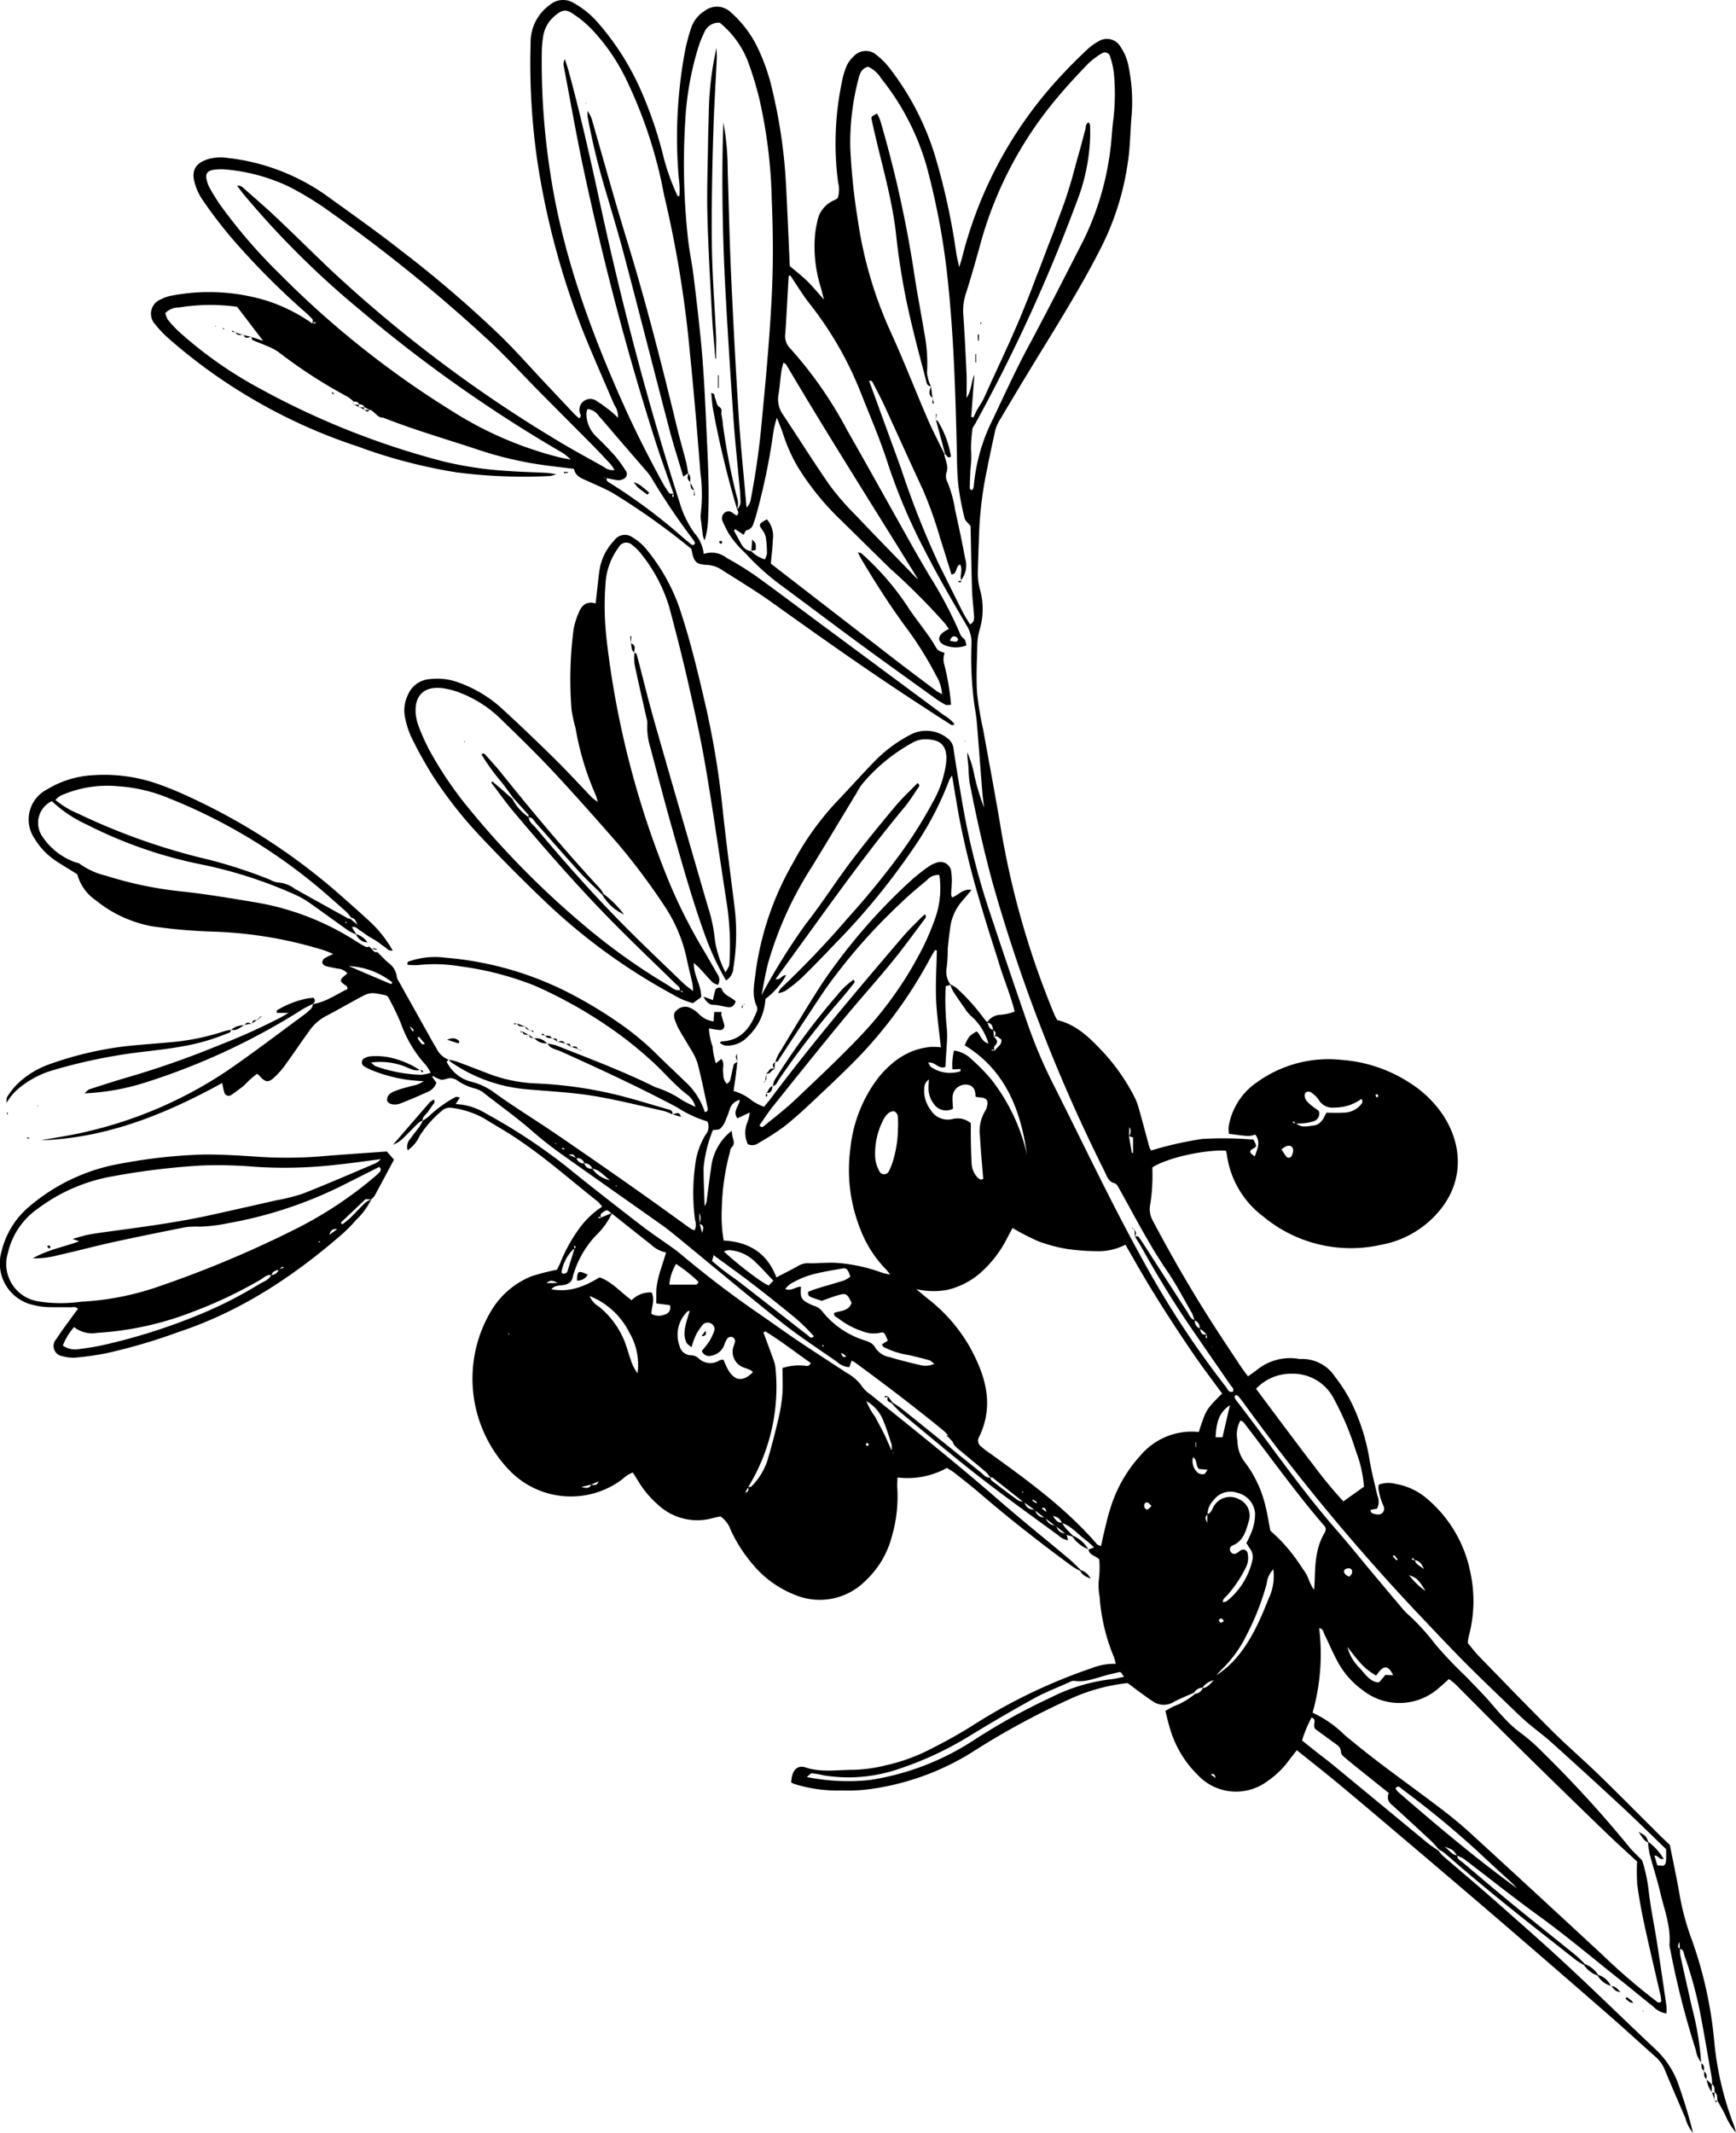 <svg height="278.606" viewBox="0 0 226.898 278.606" width="226.898" xmlns="http://www.w3.org/2000/svg" xmlns:xlink="http://www.w3.org/1999/xlink"><clipPath id="a"><path d="m0 0h226.898v278.606h-226.898z"/></clipPath><g clip-path="url(#a)"><path d="m134.062 133.594a2.118 2.118 0 0 1 1.7-1.033 5.891 5.891 0 0 0 1.922-.432c-.532-2.122-1.371-4.085-1.994-6.115-.611-1.992-1.273-3.968-1.874-5.963-.618-2.05-1.231-4.1-1.772-6.174-.525-2.015-1-4.046-1.414-6.087-.423-2.1-.742-4.213-1.133-6.478a3.522 3.522 0 0 0 -.36.581 41.447 41.447 0 0 1 -4.968 9.319 89.6 89.6 0 0 1 -9.926 12.038c-1.436 1.509-2.884 3.007-4.374 4.462a20.314 20.314 0 0 1 -2.158 1.727 3.7 3.7 0 0 1 -.94.3 2.562 2.562 0 0 1 .3-.58 122.73 122.73 0 0 0 8.735-9.156c2.366-2.621 4.614-5.34 6.717-8.181a58.7 58.7 0 0 0 4.458-7.032 14.124 14.124 0 0 0 1.734-5.063c.323-2.754-1.169-3.234-3.117-3.135a3.417 3.417 0 0 0 -1.3.44 22.954 22.954 0 0 0 -6.527 5.366 7.568 7.568 0 0 0 -.742 1.171c-1.979 3.266-3.941 6.543-5.939 9.8a47.165 47.165 0 0 0 -5.589 12.284c-.359 1.321-.576 2.662-.905 4.348a83.156 83.156 0 0 1 5.773-9.285c2.074-2.634 3.879-5.48 5.9-8.158 1.847-2.447 3.794-4.82 5.759-7.174.917-1.1 1.98-2.08 2.967-3.1.382.288.166.492.061.646-.586.86-1.138 1.753-1.8 2.55-5.232 6.27-9.921 12.951-14.723 19.546-.677.93-1.358 1.856-2.108 2.88.666.147.8-.559 1.391-.514a10.089 10.089 0 0 1 -2.712 3.1 7.251 7.251 0 0 1 -2.285 4.908 3.686 3.686 0 0 1 -2.959 1.186 2.344 2.344 0 0 1 -.712-.35c.119-.133.152-.2.185-.2 2.529-.069 3.76-1.712 4.6-3.821a.974.974 0 0 0 .081-.672c-.743-1.494-.354-3.034-.185-4.545a39.088 39.088 0 0 1 4.925-14.36 36.959 36.959 0 0 1 5.639-7.884c1.635-1.718 3.221-3.482 4.865-5.191a18.5 18.5 0 0 1 4.694-3.535 4.428 4.428 0 0 1 4.893.368 1.964 1.964 0 0 1 .848 1.422c.349 2.406.759 4.8 1.171 7.2a96.469 96.469 0 0 0 3.562 14.132q2.408 7.248 4.906 14.465a63.831 63.831 0 0 0 3.381 7.99c3.943 7.8 7.662 15.713 11.915 23.351a121.865 121.865 0 0 0 10.672 16.218c.222.282.337.791.91.612.185-.4-.16-.618-.331-.868-1.8-2.627-3.626-5.233-5.415-7.865-2.247-3.3-4.309-6.723-6.259-10.211-.252-.452-.542-.883-.814-1.324l-.034.027c.163-.012.416-.1.475-.023.32.4.6.839.882 1.273 1.836 2.85 3.663 5.707 5.51 8.55.268.413.435.942.988 1.112a1.126 1.126 0 0 0 .663 1.088c.221.741.3.811.938.806a.961.961 0 0 0 -.176.3c-.011.054.1.131.157.2a.969.969 0 0 0 .025-.158c0-.11-.015-.219-.023-.329-.188-.189-.368-.39-.569-.565a2.208 2.208 0 0 0 -.387-.219.936.936 0 0 0 -.663-1.089 4.939 4.939 0 0 0 -.317-.951c-1.068-1.856-2.058-3.769-3.266-5.531-2.329-3.4-4.191-7.062-6.2-10.642-.166-.3-.366-.727-.623-.788-.835-.2-1.017-.9-1.308-1.5a214.875 214.875 0 0 1 -14.637-37.662c-1.191-4.362-2.176-8.766-3.036-13.2a20.634 20.634 0 0 1 -.154-2.061c-.056-.624-.144-1.246-.152-1.883a13.264 13.264 0 0 1 .943 3.09 31.421 31.421 0 0 0 1.262 4.148c-.078-.656-.176-1.31-.23-1.968-.245-3.059-.467-6.12-.722-9.178-.067-.805-.216-1.6-.339-2.4a47.383 47.383 0 0 1 -.357-7.971 4.14 4.14 0 0 0 -.626-2.271c-1.9-3.247-3.79-6.5-5.5-9.852a74.584 74.584 0 0 1 -4.758-11.175c-1.038-3.265-2.4-6.387-3.653-9.561a45.966 45.966 0 0 0 -6.677-11.535c-.887-1.132-1.631-2.377-2.47-3.613-.265-.011-.225.263-.237.466-.139 2.37-.247 4.742-.416 7.11a2.256 2.256 0 0 0 .589 1.895 52.493 52.493 0 0 1 7.446 10.647c2.983 5.229 5.9 10.5 8.851 15.743.625 1.11 1.287 2.2 1.919 3.3a55.122 55.122 0 0 1 4.114 7.814c.092.244.408.393.555.628a2.734 2.734 0 0 1 .193.718 3.774 3.774 0 0 1 -2.9-.059c-.8-.374-.879-1.036-.178-1.62a6 6 0 0 1 .8-.471c-.217-.292-.407-.571-.62-.829a87.4 87.4 0 0 0 -6.989-6.991c-1.208-1.164-2.4-2.348-3.594-3.524-1.031-1.013-2.056-2.033-3.094-3.039a34.917 34.917 0 0 1 -5.345-6.594 21.055 21.055 0 0 1 -2.064-4.581c-.2-.588-.444-1.159-.782-2.027a11.972 11.972 0 0 0 -.536 2.414 84.2 84.2 0 0 1 -2.142 10.194c-.1.391-.237.776-.372 1.158a1.194 1.194 0 0 1 -.908.931c-.142.028-.23.332-.393.588l-1.118-.744c-.043.083-.139.191-.116.235q.482.92.994 1.823a1.676 1.676 0 0 0 1.251.835l-.055-.053a4.162 4.162 0 0 0 1.825 1.114 2.624 2.624 0 0 0 .276-.792 14.862 14.862 0 0 0 -.153-2.069 2.318 2.318 0 0 0 -.418-.916c-.546-.79-.544-.826.551-1.457a3.285 3.285 0 0 1 .777 2.707c-.017.972-.156 1.941-.257 3.082l1.358 1.05q7.614 5.885 15.23 11.766c1.694 1.3 3.409 2.58 5.12 3.862a6.07 6.07 0 0 0 .667.368 5.159 5.159 0 0 0 -.744-2.377 45.461 45.461 0 0 0 -4.055-6.46c-2.051-2.8-3.92-5.727-5.695-8.711-.164-.277-.3-.57-.51-.965.266.062.386.054.446.109a35.2 35.2 0 0 1 6.019 6.907c.706 1.124 1.552 2.159 2.321 3.245a20.335 20.335 0 0 1 1.44 2.165c.26.491.691.54 1.12.723a2.361 2.361 0 0 0 -.06 1.444 31.71 31.71 0 0 1 .9 5.32c-.315 0-.565.073-.733-.014a10.721 10.721 0 0 1 -1.32-.823c-3.237-2.327-6.482-4.642-9.7-7-3.494-2.564-6.951-5.18-10.436-7.755a31.108 31.108 0 0 1 -4.637-4.163 13.23 13.23 0 0 1 -2.326-2.774c-.233-.465-.492-.921-.68-1.4a.941.941 0 0 1 .187-1.121.809.809 0 0 1 1.1-.011c.18.118.359.238.528.35.357-.307.19-.556.051-.805l-.03.034a1.563 1.563 0 0 0 .487-1.07c-.038-.462-.038-.926-.08-1.387-.285-3.172-.632-6.34-.856-9.517q-.58-8.231-1.035-16.471c-.438-8.053-.51-16-.274-22.155a34.981 34.981 0 0 1 .561 6.3c.141 4.515.236 9.033.442 13.545.28 6.131.6 12.262.991 18.387.256 3.985.672 7.959 1.028 12.082a2 2 0 0 0 .591-1.276 98.588 98.588 0 0 0 1.4-9.975c.344-3.574.686-7.148.95-10.728.225-3.052.415-6.11.477-9.168.06-3.01.007-6.028-.119-9.037a65.412 65.412 0 0 0 -1.636-13.253 43.259 43.259 0 0 0 -1.41-4.646 12.133 12.133 0 0 0 -3.755-5.25 2.014 2.014 0 0 0 -2 1.227 14 14 0 0 0 -.833 2.091 40.009 40.009 0 0 0 -1.677 9.559 90.373 90.373 0 0 0 .353 15.272c.183 1.668.536 3.315.743 4.981.349 2.815.675 5.633.953 8.456.455 4.613.609 9.244.832 13.872.151 3.128.252 6.25.108 9.378a10.626 10.626 0 0 1 -.447 2.765 2.183 2.183 0 0 1 -.212-.5c-.1-.626-.171-1.257-.241-1.888a3.78 3.78 0 0 1 -.061-1.033 21.3 21.3 0 0 0 -.04-5.374c-.409-5.254-.85-10.508-1.384-15.75a146.16 146.16 0 0 0 -3.174-19.714c-.219-.9-.387-1.812-.573-2.72a60.087 60.087 0 0 0 -4.516-13.1 25.709 25.709 0 0 0 -4.481-6.579 14.532 14.532 0 0 0 -2.515-2.1c-.929-.637-1.459-.529-2.338.22a4.35 4.35 0 0 0 -1.562 2.635 14.2 14.2 0 0 0 -.191 2.072 94.29 94.29 0 0 0 1.2 16.44c1.623 10.277 5.135 19.93 9.342 29.373 1.581 3.546 3.334 7 5.187 10.41a11.314 11.314 0 0 0 .932 1.459c.086.113.393.056.589.082-.083.084-.189.154-.216.248-.016.054.093.146.146.221a.412.412 0 0 0 .055-.132c0-.11-.007-.22-.011-.33-.758-2.181-1.561-4.347-2.267-6.545-3.737-11.632-6.824-23.441-9.394-35.383-1-4.636-1.814-9.313-2.7-13.973a1.425 1.425 0 0 1 .147-.889c.164.515.347 1.024.49 1.544 1.573 5.751 2.872 11.566 4.133 17.391 2.841 13.129 6.253 26.1 10.355 38.9a13.459 13.459 0 0 0 1.93 4.045 4.977 4.977 0 0 1 1.249 2.768 3.154 3.154 0 0 1 3 .518 40.726 40.726 0 0 1 3.829 2.367c3.093 2.23 6.132 4.535 9.2 6.8q7.662 5.675 15.326 11.348a5.261 5.261 0 0 1 1.422 1.184c-.3.293-.495.066-.662-.04-1.269-.8-2.525-1.626-3.784-2.445-6.589-4.284-13.008-8.815-19.4-13.391-2.111-1.512-4.348-2.849-6.539-4.247a3.813 3.813 0 0 0 -1.929-.668c-1.511-.069-1.747-.356-2.081-2.09a92.323 92.323 0 0 0 -10.239-7.281c-1.046-.6-2.18-1.056-3.278-1.564-.787-.365-1.655-.619-1.82-1.611-1.559-.195-2.993-.347-4.419-.557a47.711 47.711 0 0 1 -8.071-1.928c-4.157-1.381-8.37-2.594-12.45-4.2-.817.025-1.1-.859-1.788-1.056l.033.052-.747-.395.06.051c-.129-.364-.436-.388-.751-.4l.059.049c-.121-.379-.421-.416-.752-.394l.045.014a5.276 5.276 0 0 0 -.772-.632 65.063 65.063 0 0 1 -9.037-5.836 7.247 7.247 0 0 0 -1.519-.806c-.631-.285-1.289-.508-1.919-.795-.093-.042-.092-.292-.135-.446l-.027.032 1.559.533-3.4-4.453a25.5 25.5 0 0 0 -7.568.083 2.462 2.462 0 0 0 -1.821.733 2.9 2.9 0 0 0 .328.852 13.57 13.57 0 0 0 1.402 1.527 53.582 53.582 0 0 0 10.454 7.387 104.354 104.354 0 0 0 24.057 9.587 47.089 47.089 0 0 0 8.55 1.273c1.667.129 3.342.159 5.013.246.33.017.657.088 1.286.176a4.629 4.629 0 0 1 -.781.236 68.321 68.321 0 0 1 -12.266-.48 68.089 68.089 0 0 1 -12.871-3.372 71.092 71.092 0 0 1 -14.753-6.792 70.471 70.471 0 0 1 -10.047-7.378 13.887 13.887 0 0 1 -1.667-1.757 2.02 2.02 0 0 1 .743-3.31 4.884 4.884 0 0 1 1.469-.488 25.829 25.829 0 0 1 12.325.671 22.157 22.157 0 0 1 6 3 1.01 1.01 0 0 1 .17-.032l.271-.033c-.028-.041-.047-.1-.086-.121a.166.166 0 0 0 -.146-.007 2.228 2.228 0 0 0 -.22.237c.007-.212.105-.5 0-.62a10.662 10.662 0 0 0 -1.124-1.078 99.342 99.342 0 0 1 -9.4-9.483 60.509 60.509 0 0 1 -3.793-4.96 7.45 7.45 0 0 1 -1.09-2.341c-.429-1.614.162-2.527 1.739-3.038a5.844 5.844 0 0 1 2.571-.167 27.607 27.607 0 0 1 12.974 4.951c3.281 2.368 6.59 4.7 9.777 7.2a154.4 154.4 0 0 1 12.907 11.067c2.026 1.977 3.9 4.111 5.842 6.174q1.9 2.021 3.809 4.039c.2.206.419.384.626.572.418-.247.139-.52.1-.746a1.4 1.4 0 0 1 .574-1.526 1.411 1.411 0 0 1 1.632.021c.587.364 1.143.781 1.692 1.2.36.276.683.6 1.106.981a2.77 2.77 0 0 0 -.506-1.7c-1.292-3.035-2.63-6.05-3.874-9.1a103.091 103.091 0 0 1 -6.172-22.744 89.483 89.483 0 0 1 -.877-15.419 6.005 6.005 0 0 1 2.474-4.931 2.679 2.679 0 0 1 3.225-.242 11.631 11.631 0 0 1 3.077 2.511 34.7 34.7 0 0 1 5.517 8.587 52.486 52.486 0 0 1 3.134 9.192 30.122 30.122 0 0 0 1.782 4.882c.011.026.106.018.236.035a10.887 10.887 0 0 0 -.078-2.365 61.587 61.587 0 0 1 .847-16.776 25.954 25.954 0 0 1 .772-2.847 4.244 4.244 0 0 1 1.812-2.258 2.6 2.6 0 0 1 3.349.2 14.623 14.623 0 0 1 3.391 4.359 25.866 25.866 0 0 1 2.071 5.882 68.207 68.207 0 0 1 1.787 12.54c.182 3.409.317 6.822.481 10.391.676.573 1.5 1.207 2.246 1.924.69.664 1.294 1.418 2.219 2.445-.223-.85-.323-1.289-.454-1.718a17.836 17.836 0 0 1 -.7-6.869 11.935 11.935 0 0 1 .273-1.534 3.7 3.7 0 0 1 2.261-2.871 2.523 2.523 0 0 0 .419-.269 3.651 3.651 0 0 0 .045-2.069 39.259 39.259 0 0 1 .509-13.132 10.128 10.128 0 0 1 .584-1.994 3.981 3.981 0 0 1 1.007-1.374 2.143 2.143 0 0 1 3-.059 10.005 10.005 0 0 1 1.793 1.867 35.724 35.724 0 0 1 5.769 11.211 87.04 87.04 0 0 1 2.782 12.712c.069.508.208 1.006.39 1.865.192-.631.295-.919.367-1.215a54.08 54.08 0 0 1 13.468-24.335c.945-1.014 1.945-1.98 2.955-2.929a6.91 6.91 0 0 1 1.4-1.006 2.049 2.049 0 0 1 2.883.687 6.533 6.533 0 0 1 .979 2.2 22.732 22.732 0 0 1 .5 6.552c-.165 1.787-.183 3.589-.383 5.37a35.783 35.783 0 0 1 -3.758 12.38c-2.532 4.955-5.481 9.663-8.38 14.4q-2.4 3.924-4.74 7.886a4.973 4.973 0 0 0 -.6 1.424c-.487 2.2-.953 4.411-1.372 6.628a49.7 49.7 0 0 0 -.742 7.426q-.081 2.169-.143 4.339a8.147 8.147 0 0 0 .257 2.229 9.433 9.433 0 0 1 -.014 5.307 7.936 7.936 0 0 0 -.315 2.221c-.055 2.025-.156 4.059-.027 6.075a43.354 43.354 0 0 0 .8 4.786c.774 4.33 1.606 8.651 2.322 12.99a111.02 111.02 0 0 0 7.015 24.3 6.7 6.7 0 0 0 .356.644c2.411.564 4.131 2.217 5.761 3.938a26.149 26.149 0 0 1 4.3 6.071 7.981 7.981 0 0 1 .566 1.451c.487 1.725.941 3.46 1.414 5.189a2.07 2.07 0 0 0 .226.382 46.192 46.192 0 0 1 6.675-1.507 46.064 46.064 0 0 1 6.69.089c.444.856.466.9-.108 1.206-.257.139-.365.292-.275.5.073.168.292.273.545.491.395-1.04.788-1.914.088-2.839-.051-.081-.1-.16-.156-.239l.191.2a3.6 3.6 0 0 1 -.97.211c-.8-.05-1.6-.177-2.521-.288a4.6 4.6 0 0 1 -.037-.948 8.734 8.734 0 0 1 3.748-5.82 15.966 15.966 0 0 1 10.985-2.892 18.827 18.827 0 0 1 8.936 3 14.634 14.634 0 0 1 4.436 4.341c2.424 3.8 2.555 8.228-.163 11.869a12.925 12.925 0 0 1 -8.092 4.961 17.906 17.906 0 0 1 -15.3-3.69 12.131 12.131 0 0 1 -4.793-8.172 2.9 2.9 0 0 0 -.126-.446c-2.809-.157-7.735.953-9.6 2.186 0 .638.032 1.333-.008 2.024a21.72 21.72 0 0 1 -.265 2.757 3.1 3.1 0 0 0 .317 2.159c2.519 4.76 5.21 9.417 8.135 13.937 1.133 1.748 2.286 3.483 3.439 5.218.252.38.538.736.881 1.2.409-.3.774-.543 1.122-.813a6.881 6.881 0 0 1 5.35-1.5 1.7 1.7 0 0 0 .343.045 5.143 5.143 0 0 1 4.576 2.343 20.555 20.555 0 0 1 2.051 3.2 26.766 26.766 0 0 1 2.463 7.744c.256 1.536.661 3.048 1.01 4.567a1.979 1.979 0 0 1 -.054 1.689l-.875.168c.065.148.09.36.189.4a1.982 1.982 0 0 0 .812.2.756.756 0 0 0 .738-1.071 8.705 8.705 0 0 1 -.678-2.285 1.823 1.823 0 0 1 .046-.54 3.606 3.606 0 0 1 2.2-.1 8.463 8.463 0 0 1 4.172 1.988 16.873 16.873 0 0 1 5.595 9.557 17.725 17.725 0 0 1 -.179 8.26c-.058.224-.1.451-.143.678a2.852 2.852 0 0 0 0 .325c.443.523.925 1.167 1.482 1.739 3.187 3.275 6.36 6.565 9.6 9.786 1.967 1.956 4.08 3.764 6.071 5.7 2.655 2.578 5.254 5.214 7.881 7.822.4.4.819.784 1.359 1.3.394 1.981.862 4.128 1.24 6.291a32.9 32.9 0 0 0 1.491 5.7 53.955 53.955 0 0 1 3.045 13.336 41.177 41.177 0 0 0 2.6 11.295c.078.2.121.412.279.962a9.121 9.121 0 0 1 -1.484-2.461c-.316-.6-.654-1.189-.982-1.782l.039.056c-.054-.4.027-.843-.393-1.11l.046.063c-.078-.389.046-.849-.393-1.109l.044.077a6.818 6.818 0 0 0 -.046-.857c-.464-2.66-.914-5.323-1.416-7.977a52.929 52.929 0 0 0 -2.141-7.985c-.119-.333-.088-.84-.623-.918-.009-.225-.019-.45-.039-.905-.262.515-.263.746.076.878a4.446 4.446 0 0 0 .023.857c.494 2.258 1.012 4.51 1.513 6.766a38.2 38.2 0 0 1 1.218 7.335l.04-.042a3.532 3.532 0 0 1 -.747-1.693 112.809 112.809 0 0 1 -3.332-13.1 2.6 2.6 0 0 1 -.1-.685c.179-2.366-.682-4.547-1.211-6.781-.4-1.686-.938-3.339-1.381-5.015a12.513 12.513 0 0 1 -.216-1.532l.055-.052a7.642 7.642 0 0 1 1.984 2.21c-.6.19-.687-.5-1.2-.417l.384 1.275.786.051c.367-.251.389-.414.357-2.171-1.887-1.814-3.817-3.722-5.805-5.568q-4.578-4.249-9.225-8.422c-.9-.81-1.882-1.525-2.812-2.3-.532-.444-1.051-.906-1.549-1.388-2.29-2.208-4.6-4.393-6.845-6.647-2.122-2.131-4.169-4.336-6.247-6.51a275.088 275.088 0 0 1 -22.684-27.385c-.239-.326-.488-.646-.75-.954-.067-.078-.2-.1-.3-.149-.268.159-.184.357-.061.559a1.571 1.571 0 0 0 .1.142c4.39 5.675 8.44 11.614 13.179 17.018 1.525 1.74 2.97 3.551 4.456 5.325q2.116 2.528 4.244 5.045a6.435 6.435 0 0 0 .616.609 28.82 28.82 0 0 1 3.492 3.831 52.681 52.681 0 0 0 3.938 4.15c.881.915 1.774 1.819 2.635 2.753.784.85 1.505 1.76 2.3 2.595a15.755 15.755 0 0 0 2.161 2 24.122 24.122 0 0 1 3 2.614 151.857 151.857 0 0 1 11.358 12.426c.425.528.942.981 1.667 1.725a19.978 19.978 0 0 1 .859 4.032c.263 2.24.731 4.454 1.08 6.685.429 2.745.83 5.5 1.229 8.245a7.313 7.313 0 0 1 .006 1.024 2.836 2.836 0 0 1 -1.707-.883c-1.45-1.15-2.874-2.333-4.324-3.484-3.578-2.84-7.075-5.793-10.774-8.466-3.283-2.373-6.439-4.9-9.659-7.349a4.876 4.876 0 0 0 -.9-.432c-.5-.75-.507-.743-1.644-1.181.7.531.988 1.105 1.674 1.15-.031.5.407.672.7.916 2.251 1.906 4.5 3.813 6.785 5.681 2.641 2.162 5.317 4.279 7.967 6.429.442.359.83.784 1.243 1.179l-.129.138c-.384-.245-.792-.46-1.149-.741-5.766-4.539-11.558-9.046-17.068-13.9a4.954 4.954 0 0 0 -.717-.448c-.388-.418-.752-.861-1.168-1.248-1.69-1.574-3.385-3.142-5.1-4.686a1.187 1.187 0 0 1 -.309-1.459c-.917-.732-1.861-1.484-2.8-2.239s-1.9-1.509-2.825-2.288c-.257-.215-.624-.516-.627-.78-.008-.731-.525-.98-.979-1.315-.878-.648-1.761-1.289-2.419-1.769-.36-.629.32-1.161-.45-1.48a16.584 16.584 0 0 0 -1.247 3c.69.552 1.317 1.057 1.948 1.555.68.535 1.379 1.048 2.047 1.6q6.284 5.177 12.561 10.361a15.132 15.132 0 0 0 1.269.853 4.678 4.678 0 0 0 .531.653c2.186 1.889 4.4 3.744 6.573 5.654 3.209 2.828 6.43 5.645 9.565 8.555 3.939 3.658 7.783 7.421 11.7 11.107a11.516 11.516 0 0 1 3.062 4.763c.669 1.963 1.31 3.933 1.837 6.154a4.864 4.864 0 0 1 -.971-1.882c-.915-2.123-1.838-4.244-2.721-6.381a4.477 4.477 0 0 0 -1.2-1.667c-2.072-1.846-4.117-3.722-6.209-5.545q-6.932-6.037-13.9-12.03-6.381-5.48-12.805-10.91c-2.776-2.358-5.553-4.715-8.353-7.042-1.819-1.512-3.682-2.971-5.615-4.526-.389.5-.711.89-1.014 1.3a11.5 11.5 0 0 1 -2.855 2.759 6.834 6.834 0 0 1 -9.027-.768 14.033 14.033 0 0 1 -3.75-6.351c-.2-.661-.347-1.335-.537-2.078.4-.219.735-.415 1.082-.592a9.384 9.384 0 0 0 2.809-1.643 1.152 1.152 0 0 0 .993-.753c.6-.037.9-.47 1.433-1.014a2.444 2.444 0 0 0 -1.468.973 1.278 1.278 0 0 0 -1.089.648c-.89.4-1.809.748-2.663 1.215a2.51 2.51 0 0 1 -2.77-.1c-1.051-.694-2.046-1.475-3.265-2.365a24.251 24.251 0 0 0 -7.7 2.157 101.267 101.267 0 0 0 -12.171 6.586 33.736 33.736 0 0 1 -12.993 4.986 21.92 21.92 0 0 1 -4.478.3 18.877 18.877 0 0 1 -6.31-.882 2.926 2.926 0 0 1 -.325-.178c.037-.26.058-.536.119-.8.218-.95.848-1.456 1.742-1.156 2.1.7 4.231.307 6.34.316a20.027 20.027 0 0 0 4.268-.608 24.342 24.342 0 0 0 5.834-2.139c1.8-.912 3.572-1.887 5.283-2.954a71.4 71.4 0 0 1 15.7-7.58 7.941 7.941 0 0 1 3.145-.563 6.941 6.941 0 0 0 -.239-.88 24.9 24.9 0 0 1 -1.872-7.9 7.7 7.7 0 0 1 -.081-2.36 12.359 12.359 0 0 0 .035-2.488c-.376-.486-1.28-.5-1.407-1.313l-.011.014.748-.268c-.414-.372-.726-.707-1.09-.97-1.038-.752-1.851-1.823-3.129-2.237a1.353 1.353 0 0 0 -1.176-.9c.324.4.565.917 1.21.863a4.6 4.6 0 0 0 .406.65c.318.367.669.705 1.007 1.055l-.091.1-.718-.205a1.566 1.566 0 0 0 -.185-.168l-1.155-.912q-.1-.067-.21-.129l-1.177-.915c-.066-.044-.132-.087-.2-.129l-1.186-.914-.138-.138-1.251-.9q-.105-.07-.215-.134c-1.324-1.05-2.647-2.1-3.978-3.143-.072-.057-.214-.026-.324-.035l.066.049a5.366 5.366 0 0 0 -.617-.75c-1.12-.955-2.267-1.878-3.389-2.83-.382-.324-.829-.61-.949-1.156l.27-.025-.259.068-.637-.674c0-.06.006-.12.009-.179a4.353 4.353 0 0 0 -.452-.5c-3.794-3.115-7.7-6.084-11.659-8.986a4.784 4.784 0 0 0 -.477-.268l-.3.854a2.539 2.539 0 0 1 -1.618-.7c-2.414-1.686-4.893-3.29-7.2-5.118-4.568-3.627-9.034-7.384-13.547-11.081-.714-.585-1.433-1.168-2.185-1.7-4.289-3.036-8.6-6.042-12.878-9.091a48.319 48.319 0 0 1 -3.967-3.101c-2.079-1.836-4.348-3.423-6.518-5.138a3.246 3.246 0 0 0 -1.076-.486 7.05 7.05 0 0 1 -2.191-.994 1.75 1.75 0 0 0 -.93-.352c-.407-.007-.827.25-1.224.212a3.757 3.757 0 0 1 -1.052-.472c-.027-.012-.092.06-.14.093.014.029.527.734.555.759a1.947 1.947 0 0 1 -1.149 1.212c-1.151.525-2.315 1.024-3.493 1.487-.942.37-1.8.032-1.8-.415-.008-.8.654-1.04 1.238-1.264.643-.246 1.321-.4 1.984-.591a3.655 3.655 0 0 0 1.554-.622 19.647 19.647 0 0 1 -6.362-1.267 8.42 8.42 0 0 1 -1.406-.654.619.619 0 0 1 .1-1.114 2.219 2.219 0 0 1 .825-.219 9.978 9.978 0 0 1 2.065.093 11.717 11.717 0 0 1 4.277 1.713l.039-.043c-.741.259-1.354-.191-1.984-.414a8.9 8.9 0 0 0 -4.428-.525c.28.232.414.412.591.478a19.63 19.63 0 0 0 5.925 1.123 5.672 5.672 0 0 0 1.272-.26 6.62 6.62 0 0 0 -.583-.963 16.011 16.011 0 0 1 -3.292-5.452 32.413 32.413 0 0 0 -1.719-3.548 1.683 1.683 0 0 0 -.344-.173c-2-.428-2-.425-3.9.622-1.315.723-2.619 1.467-3.952 2.153a6.212 6.212 0 0 0 -2.138 1.979c-1.057 1.447-2.047 2.944-3.105 4.389a10.189 10.189 0 0 1 -1.494 1.67c-.733.639-1.113.539-1.845-.282a3.31 3.31 0 0 0 -.315-.266 11.2 11.2 0 0 0 -1.626 1.459 21.965 21.965 0 0 1 -1.794 1.336.584.584 0 0 1 -.85-.319c-.125-.375-.18-.775-.289-1.274-7.431 4.087-15.122 7.2-23.684 7.485 2.01-.375 4.042-.657 6.025-1.143a55.416 55.416 0 0 0 18.317-7.946c3.382-2.315 6.639-4.812 9.947-7.236a7.9 7.9 0 0 0 1.047-.905 1.692 1.692 0 0 0 .226-.608l-.048.042c1.7-.243 3.066-1.258 4.553-1.967-.044-.164-.037-.316-.1-.362-1.049-.721-1.05-.746.083-1.682a1.863 1.863 0 0 0 -1.311-.624c-.507-.112-1.024-.185-1.52-.331a.707.707 0 0 1 -.453-.416.721.721 0 0 1 .268-.58 8.712 8.712 0 0 1 1.169-.574c-.421-.174-.767-.336-1.127-.461a54.727 54.727 0 0 0 -14.467-2.463 70.085 70.085 0 0 1 -8.1-.7 16.4 16.4 0 0 1 -7.319-3.374 6.048 6.048 0 0 1 -2.45-3.426c-.936-.582-1.831-1.11-2.7-1.683a9.136 9.136 0 0 1 -2.873-2.965 4.412 4.412 0 0 1 1.593-6.413 12.9 12.9 0 0 1 6.058-1.877 21.209 21.209 0 0 1 8.517 1.165c1.3.469 2.592.986 3.843 1.577a81.245 81.245 0 0 1 19.48 12.513c1.341 1.189 2.7 2.363 4.01 3.582a15.657 15.657 0 0 1 3.3 4.067c-.548.1-.775-.3-1.082-.491-.343-.212-.643-.492-.98-.713-.385-.253-.8-.463-1.186-.711-.34-.218-.651-.485-1-.688-.326-.191-.565-.616-1.082-.433l.593.946a6.964 6.964 0 0 1 -1.053-.507c-1.655-1.165-3.284-2.368-4.94-3.53a10.589 10.589 0 0 0 -1.783-1.059 58.36 58.36 0 0 0 -12.152-3.989 58.57 58.57 0 0 1 -15.345-5.291 16.633 16.633 0 0 1 -4.541-3.049 3.136 3.136 0 0 0 -1.258 4.59 8.646 8.646 0 0 0 4.272 3.375c.208.086.476.088.635.225a9.631 9.631 0 0 0 3.441 1.556 49.922 49.922 0 0 0 10.332 2.1c3.095.354 6.174.869 9.247 1.387a34.893 34.893 0 0 1 13.009 5.016c.439.279.885.55 1.347.786.125.064.323-.015.487-.028l.291.33-.012-.044c.2.232.382.511.761.434.485.474.948.974 1.461 1.415a2.577 2.577 0 0 1 1.079 1.865 1.224 1.224 0 0 0 .216.465q2.31 4.135 4.624 8.267c.112.2.263.382.355.59a2.89 2.89 0 0 0 1.574 1.45l.045-.049c-.1.11-.313.291-.294.321a4.871 4.871 0 0 0 3.061 2.563 8.8 8.8 0 0 1 3.362 1.61c2.576 1.848 5.29 3.5 7.911 5.29q5.432 3.706 10.807 7.5c2.267 1.59 4.5 3.228 6.755 4.838a2.8 2.8 0 0 0 .493.217 1.718 1.718 0 0 0 .07-1.325 26.85 26.85 0 0 1 0-7.085 9.846 9.846 0 0 1 1.367-4.07 1.609 1.609 0 0 0 .245-1.746 15.278 15.278 0 0 1 -3.942-1.833c-4.992-2.653-10.119-5.02-15.271-7.339-.594-.268-1.352-.328-1.7-1.028l-.027.034a6.3 6.3 0 0 1 1.155.226c4.24 1.676 8.512 3.278 12.615 5.284a2.981 2.981 0 0 0 .472.216 13.134 13.134 0 0 1 3.4 1.653c.47.3.993.515 1.727.887a2.792 2.792 0 0 0 -1.036-1.576c-1.712-1.3-3.061-2.972-4.648-4.4a50.444 50.444 0 0 0 -5.99-4.713 59.164 59.164 0 0 0 -9.4-5.18 40.791 40.791 0 0 0 -9.7-2.5 20.244 20.244 0 0 0 -5.523-.154 8.212 8.212 0 0 1 -1.324-.05c-.1-.434.189-.431.383-.5a10.414 10.414 0 0 1 4.622-.412 43.188 43.188 0 0 1 15.59 4.333 57.034 57.034 0 0 1 6.856 4.058 36.446 36.446 0 0 1 4.962 4.056c1.22 1.233 2.511 2.4 3.744 3.617a9.177 9.177 0 0 1 2.694 4.09.386.386 0 0 0 .372-.518c-.424-1.98-.822-3.968-1.336-5.924a9.059 9.059 0 0 0 -1.018-2c-.425-.756-.9-1.484-1.324-2.241a8.044 8.044 0 0 1 -.572-1.263c-.155-.441-.277-.951.149-1.291a1.593 1.593 0 0 1 1.586-.459 3.625 3.625 0 0 1 1.3.813 3.255 3.255 0 0 0 1.981 1.045c.033-.4.064-.784.1-1.229h.973a.934.934 0 0 0 -.053.355c.112.434.262.859.379 1.292a.551.551 0 0 1 -.537.714c-.452-.033-.9-.127-1.45-.211a7.48 7.48 0 0 0 .472 2.341 9.105 9.105 0 0 0 .43 2.221l.693-.578c.462.459.2 1.059.245 1.583.052.567-.034 1.161.528 1.678.141-.165.349-.3.4-.48.177-.67.275-1.361.464-2.027.047-.167.323-.268.493-.4l-.017-.018c-.072.627-.136 1.256-.218 1.882s-.179 1.242-.284 1.965a6.662 6.662 0 0 1 2.508 1.335 7.876 7.876 0 0 0 1.479.73c.255-.311.552-.645.819-1 5.485-7.323 11.4-14.291 17.344-21.24.75-.877 1.594-1.675 2.4-2.5a6 6 0 0 1 .487-.407c.24.412-.047.627-.2.828-1.39 1.849-2.749 3.724-4.215 5.51-2.093 2.548-4.3 5-6.4 7.544-3.053 3.707-6.057 7.453-9.061 11.2-.644.8-1.2 1.678-1.77 2.484.3.408.507.16.638.053 1.341-1.1 2.725-2.153 3.98-3.343 2.937-2.785 5.9-5.548 8.685-8.485a48.74 48.74 0 0 0 7.983-11.314 32.606 32.606 0 0 0 1.75-4.151 11.89 11.89 0 0 0 .476-5.457 1.852 1.852 0 0 0 -1.593.652c-1.156.96-2.325 1.912-3.395 2.965a74.85 74.85 0 0 0 -9.938 11.331c-1.292 1.92-2.562 3.855-3.837 5.786-.7 1.062-1.387 2.135-2.095 3.192-.146.218-.24.549-.622.477l.036.029a6.119 6.119 0 0 1 .383-.946c1.895-3.108 3.741-6.248 5.723-9.3a75.259 75.259 0 0 1 11.512-13.355 23.55 23.55 0 0 1 2.293-1.84 4.208 4.208 0 0 1 1.225-.621 1.418 1.418 0 0 1 1.848 1.081 10.685 10.685 0 0 1 .092 1.2c-.007.635-.063 1.269-.087 1.9a1.527 1.527 0 0 0 .112.383c.83-.267 1.424-1.2 2.54-.975-.433.514-.8.956-1.173 1.391a6.53 6.53 0 0 0 -1.588 3.409c-.136.972-.255 1.947-.34 2.925a18.28 18.28 0 0 1 -.14 2.419 2.821 2.821 0 0 0 .527 2.245l-.654.169a35.165 35.165 0 0 0 .121 5.261 11.844 11.844 0 0 1 .052 1.726c-.021.749-.09 1.5-.137 2.244-.029.451-.053.9-.077 1.314-.894.377-1.321-.705-2.252-.554.178.27.25.5.4.591a4.421 4.421 0 0 0 3.783.55c.047-.016.038-.2.055-.305l-1.06.049a7.192 7.192 0 0 1 .206-2.458 3.9 3.9 0 0 1 2.2 1.055 26.772 26.772 0 0 1 2.663 2.71 24.945 24.945 0 0 1 4.673 9.83c-.83-5.831-2.8-11.018-8.15-14.288.569-1.206.569-1.206 1.554-1.809.547.364.525 1.248 1.551 1.594a7.594 7.594 0 0 0 -2.026-3.392 4.508 4.508 0 0 1 -.915-.988c-.554-.811-1.128-1.608-1.661-2.432a5.447 5.447 0 0 1 -.389-.932 4.306 4.306 0 0 1 .854.506 26.109 26.109 0 0 1 3.549 3.953 4.767 4.767 0 0 0 .455.5c.151.41.21.893.767.988q.045.46.091.92c.4.313.578.7.167 1.1-.266.26-.141.475-.064.724a1.142 1.142 0 0 0 -.282-.186c-.051-.015-.135.076-.2.119a.911.911 0 0 1 .17 0c.1.018.207.047.311.071.242-.523 1.009-.739.85-1.523-.309-.083-.5-.589-.96-.3.323-.35.32-.652-.115-.893-.042-.5-.162-.939-.785-.965m-52.633 18.369a.931.931 0 0 0 1.04.7 3.7 3.7 0 0 0 2.3 1.5c-.8-.607-1.346-1.356-2.3-1.5a1.029 1.029 0 0 0 -1.037-.7.932.932 0 0 0 -1.068-.666c-.37-.544-.37-.544-.986-.46l1.018.423a.987.987 0 0 0 1.026.715m15.1 7.921c.011-.4.259-.8-.077-1.423.033.63.054 1.025.075 1.42l.313 1.161c.116-.468.337-.976-.311-1.158m93.437 43.9-.257-.3-.133.2a1.792 1.792 0 0 0 .278.125c.039.011.095-.041.143-.065.061.565.53.7 1.179 1.205-.353-.837-.692-1.106-1.211-1.165m-37.352-55.4a.98.98 0 0 0 .071-1.162c-.026.474-.046.818-.065 1.162q.192 1.108.383 2.215l.154-.021v-2.009a5.475 5.475 0 0 1 -.544-.185m21.792-1.65a2.039 2.039 0 0 0 -.226-.22c-.035-.027-.1-.008-.158-.01.036.066.06.175.109.188a1.147 1.147 0 0 0 .322-.006c.675.673 1.5.41 2.275.328.971-.1 1.352-.935 1.689-1.675.8 0 1.487.036 2.171-.009a3 3 0 0 0 2.3-.989c.16-.2.409-.432.108-.8a5.878 5.878 0 0 1 -3.521 1.121 2.084 2.084 0 0 1 -2.047-1 2.338 2.338 0 0 0 -.574-.638c-.3-.25-.6-.595-1.058-.363-.319.161-.267.788.123 1.223a6.158 6.158 0 0 0 .774.679c.262.207.542.391.728.523a1.032 1.032 0 0 1 -.637 1.363 6.546 6.546 0 0 1 -2.38.278m-76.078 17.206-.4.073-.006-.029.416-.017-.2.753c.514.422 1.031.871 1.574 1.284.781.594 1.6 1.145 2.371 1.747 2.871 2.228 5.728 4.472 8.6 6.7.176.136.381.492.757.091a24.588 24.588 0 0 0 -3.124-2.957q-2.486-2.027-5.029-3.983c-1.635-1.25-3.309-2.447-4.966-3.658m64.542 33.845c.639-.186.649-.879 1.022-1.288a2.449 2.449 0 0 1 3.116-.669 2.339 2.339 0 0 1 1.275 2.9c-.369 1.264-.7 2.586-2.139 3.162a.518.518 0 0 0 -.249.733.556.556 0 0 0 .862.22c.2-.11.365-.285.568-.384a.583.583 0 0 1 .81.4 2.777 2.777 0 0 1 -.288 2.011 15.976 15.976 0 0 1 -2.434 3.57c-.2.231-.533.392-.493.839a1.366 1.366 0 0 0 .481-.119 9.53 9.53 0 0 0 3.353-5.316 1.819 1.819 0 0 0 -.264-1.5c-.182-.275-.361-.553-.51-.783a14.53 14.53 0 0 0 .818-1.833 6.786 6.786 0 0 0 .319-2.033 2.986 2.986 0 0 0 -2.32-2.7 2.728 2.728 0 0 0 -3.1.958 2.65 2.65 0 0 0 -.79 1.872c-.322.232-.348.52-.041 1.084zm-78.505-135.346c-.1-.017-.19-.038-.286-.048-.017 0-.039.044-.059.069l.393-.062c-.165.367.1.516.344.662a72.626 72.626 0 0 1 9.555 7.12c.355.3.706.594 1.062.887.213.174.4.159.537-.1a1.192 1.192 0 0 0 -.118-.318 89.47 89.47 0 0 1 -5.617-8.315 6.953 6.953 0 0 0 -.741-.95c-1.2-1.4-2.411-2.79-3.615-4.186-.829-.96-1.635-1.94-2.486-2.88a2 2 0 0 0 -1.479-.9 2.679 2.679 0 0 0 -.142.657 4.167 4.167 0 0 0 1.283 2.929c.871.84 1.721 1.707 2.523 2.612a15.544 15.544 0 0 1 1.307 1.822.7.7 0 0 1 -.01.953 1.467 1.467 0 0 1 -.918.332 12.358 12.358 0 0 1 -1.534-.29m-33.493 57.587.908.762c-.25-.661-.43-.867-.783-.9a6.981 6.981 0 0 0 -.653-.778c-1.12-1-2.246-2-3.39-2.975a72.27 72.27 0 0 0 -19.831-11.882 20.625 20.625 0 0 0 -6.541-1.545 15 15 0 0 0 -7.6 1.23 3.793 3.793 0 0 0 -.661.55 11.41 11.41 0 0 0 2.9 1.756 84.206 84.206 0 0 0 15.929 5.754 62.741 62.741 0 0 1 9.234 2.916 2.6 2.6 0 0 0 .969.348 4.107 4.107 0 0 1 2.228.82q3.476 1.941 6.962 3.867a1.215 1.215 0 0 0 .334.076m79.802-44.241.032.041c-.247-.665.269-1.431-.166-2.1-.625.291-.3 1.215-1.107 1.316-.506-1.626-.991-3.22-1.5-4.807a53.185 53.185 0 0 0 -2.276-6.365c-1.693-3.612-3.321-7.257-4.992-10.88-.435-.943-.926-1.86-1.4-2.782-.111-.215-.178-.517-.608-.484.212.577.409 1.109.6 1.641q1.783 4.891 3.567 9.781a115.664 115.664 0 0 0 4.974 12.579c1.041 2.065 2.052 4.145 3.1 6.209.281.557.631 1.079.955 1.625.606-.309.545-.793.517-1.233-.07-1.1-.219-2.189-.252-3.286-.088-2.834-.131-5.67-.188-8.326-.33-.415-.7-.682-.781-1.017a35.563 35.563 0 0 1 -.834-4.415c-.176-1.779-.163-3.577-.207-5.368-.17-6.944-.394-13.884-1.106-20.8a94.147 94.147 0 0 0 -2.852-15.519 32.651 32.651 0 0 0 -5.881-11.323 4.005 4.005 0 0 0 -1.744-1.565c-.941.269-1.127 1.05-1.292 1.759a32.715 32.715 0 0 0 -1.029 8.766 81.986 81.986 0 0 0 .985 9.493 53.7 53.7 0 0 0 4.139 14.287c1.766 3.831 3.284 7.777 4.959 11.652.684 1.584 1.489 3.115 2.246 4.678l-.051-.051c.118.79.59 1.556.318 2.364a1.665 1.665 0 0 0 .112 1.326 16.244 16.244 0 0 1 1 3.648c.456 2.08.914 4.162 1.293 6.256a3.1 3.1 0 0 1 -.528 2.9m-5.85 92.61c.645.533 1.075.9 1.515 1.25a21.4 21.4 0 0 1 5.446 6.24c2.1 3.773 3.3 7.678 1.215 11.9a.919.919 0 0 0 .232 1.11 10.8 10.8 0 0 0 1.235.949c4.98 3.581 9.935 7.19 13.986 11.873.1.112.287.141.519.249.147-.669.27-1.28.419-1.885.236-.955.441-1.921.746-2.854a18.1 18.1 0 0 1 4.066-7.189 8.778 8.778 0 0 1 7.549-2.985c.948-2.931.948-2.931 3.054-5.024-1.109-1.512-2.258-3.022-3.344-4.575-1.127-1.612-2.213-3.253-3.284-4.9-1.04-1.6-2.06-3.217-3.046-4.852-1.009-1.674-1.966-3.379-2.971-5.115a7.557 7.557 0 0 1 -3.759.847 29.759 29.759 0 0 1 -3.789-.277 20.237 20.237 0 0 1 -3.836-1.015 32.461 32.461 0 0 1 -3.371-1.734c-.284.538-.551 1.047-.822 1.556a14.98 14.98 0 0 1 -2.907 3.87 10.085 10.085 0 0 1 -4.792 2.655 10.192 10.192 0 0 1 -4.059-.091m51.8 55.328a14.572 14.572 0 0 1 4.222 2.945c1.513 1.254 3.047 2.483 4.614 3.669 2.626 1.989 5.3 3.912 7.924 5.909 1.332 1.015 2.636 2.076 3.87 3.207q8.7 7.968 17.345 15.985a80.665 80.665 0 0 0 6.834 5.877c.2.148.406.426.762.144a4.749 4.749 0 0 0 -.062-.658c-.707-3.1-1.45-6.2-2.124-9.307-.38-1.751-.707-3.518-.945-5.293a23.535 23.535 0 0 1 -.024-3.034c-1.269-1.176-2.6-2.371-3.891-3.612q-4.372-4.213-8.709-8.464-2.977-2.91-5.923-5.851c-1.762-1.754-3.506-3.526-5.267-5.281a8.505 8.505 0 0 0 -.807-.633c-.5.446-.916.842-1.358 1.2a7.735 7.735 0 0 1 -9.9.262 11.065 11.065 0 0 1 -3.127-3.448c-.711-1.252-1.266-2.593-1.9-3.892-.138-.283-.138-.677-.674-.78a28 28 0 0 1 -.861 11.051m-91.245-162.327a5.214 5.214 0 0 0 -.464-.715c-.786-.848-1.576-1.692-2.389-2.515-2.318-2.344-4.65-4.674-6.97-7.016-2.238-2.26-4.379-4.627-6.718-6.777a204.453 204.453 0 0 0 -20.612-16.691 40.479 40.479 0 0 0 -5.464-3.342 24.138 24.138 0 0 0 -8.147-2.2 6.62 6.62 0 0 0 -1.552.028c-.933.123-1.206.558-.953 1.439a4.37 4.37 0 0 0 .376.967c.4.7.82 1.4 1.276 2.064a68.815 68.815 0 0 0 7.794 9.07 122.217 122.217 0 0 0 22.46 17.9 48.009 48.009 0 0 0 14.082 6.107c.51.127 1.03.21 1.546.314a5.424 5.424 0 0 0 -1.406-1.083 184.35 184.35 0 0 1 -26.026-18.39 115.846 115.846 0 0 1 -15.369-15.26c-.273-.338-.52-.7-.78-1.044a.966.966 0 0 1 .783.271c1.471 1.3 2.965 2.584 4.394 3.934 2.438 2.3 4.809 4.677 7.251 6.975a176.072 176.072 0 0 0 29.038 21.877c2.118 1.295 4.306 2.475 6.475 3.687a1.789 1.789 0 0 0 1.375.4m42.155 62.759-.272-.046c-.228.4-.464.79-.683 1.191a58.474 58.474 0 0 1 -8.9 12.37c-1.953 2.052-4.033 3.983-6.094 5.928-1.3 1.23-2.624 2.45-4.028 3.558a34.245 34.245 0 0 1 -3.347 2.151 1.347 1.347 0 0 1 -1.4.15 3.523 3.523 0 0 1 -.044-2.885 5.83 5.83 0 0 0 .3-1.253l-1.615.765c-.679-.913.2-1.553.309-2.409a1.761 1.761 0 0 0 -1.3 1.173 14.721 14.721 0 0 1 -.612 1.624 2.564 2.564 0 0 1 -.663.973c-.231.176-.636.123-.935.167a17.483 17.483 0 0 0 -1.222 4.923c-.006 1.671.087 3.343.137 5.014a1.552 1.552 0 0 0 .282-.841c.208-1.548.4-3.1.635-4.643a6.994 6.994 0 0 1 2.626-4.355 7.007 7.007 0 0 0 .1.773c.135.494.358.977-.141 1.42a.923.923 0 0 0 -.17.48 30.95 30.95 0 0 0 -1.093 7.542 19.012 19.012 0 0 0 .25 4.12c3.309.177 5.677 1.631 6.89 4.813.981-.511 1.9-.967 2.8-1.468a2.413 2.413 0 0 1 1.469-.375 12.434 12.434 0 0 0 1.374-.036c.807-.012 1.619-.072 2.419 0a21.582 21.582 0 0 1 5.733 1.265 9.61 9.61 0 0 0 1.084.244c-.307-.375-.437-.565-.6-.724a15.128 15.128 0 0 1 -3.26-5.08 20.923 20.923 0 0 1 -1.361-10.573 18.316 18.316 0 0 1 3.407-8.993 12.419 12.419 0 0 1 .884-1.07 14.551 14.551 0 0 1 1.124-1.083 9.889 9.889 0 0 1 1.11-.83 9.159 9.159 0 0 1 1.216-.663 8.06 8.06 0 0 1 1.3-.459 9.252 9.252 0 0 1 1.532-.267 9.466 9.466 0 0 1 1.265.057c-.223-2.149-.54-4.211-.623-6.282-.085-2.116.059-4.241.1-6.362m4.487-69.706.29.074c.169-.345.322-.7.508-1.033.223-.4.488-.78.708-1.183.193-.355.35-.73.519-1.1s.333-.738.5-1.107.337-.736.506-1.1c.192-.421.383-.843.577-1.263.17-.368.346-.732.515-1.1s.331-.74.5-1.109.342-.735.506-1.1c.187-.423.367-.85.552-1.274.161-.371.327-.741.486-1.113s.313-.747.467-1.122c.175-.429.347-.858.521-1.288.152-.375.306-.75.455-1.127s.291-.757.434-1.135.285-.758.431-1.136c.167-.432.341-.861.508-1.293.146-.377.288-.757.431-1.136s.284-.759.428-1.138.29-.756.437-1.134c.167-.432.338-.862.5-1.294.144-.379.281-.76.421-1.139s.283-.759.424-1.139c.161-.434.326-.867.481-1.3.135-.382.262-.767.389-1.151s.25-.771.369-1.158.235-.775.345-1.165c.125-.446.24-.894.361-1.341q.159-.586.323-1.171c.109-.39.222-.779.33-1.17s.213-.782.317-1.173c.119-.447.222-.9.359-1.341.107-.342 0-.809.464-1.014.083.164.17.256.173.352.017.521.024 1.042.014 1.563a25.69 25.69 0 0 1 -1.812 8.619 215.959 215.959 0 0 1 -13.217 28.847c-.136.244-.374.5-.365.746a19.5 19.5 0 0 0 -.179 2.543 13.411 13.411 0 0 1 -.069 2.6c-.032.75-.08 1.5-.087 2.252 0 .183-.072.5.338.5a1.421 1.421 0 0 0 .174-.427 23.93 23.93 0 0 1 2.488-8.787c1.509-3.19 2.972-6.4 4.644-9.511 2.436-4.536 4.769-9.127 7.118-13.708a37.123 37.123 0 0 0 3.592-11.91c.193-1.374.231-2.77.416-4.146a28.371 28.371 0 0 0 .065-5.9 9.991 9.991 0 0 0 -.486-2.19.712.712 0 0 0 -1.107-.447 9.283 9.283 0 0 0 -1.785 1.35c-1.325 1.371-2.628 2.77-3.858 4.227a50.168 50.168 0 0 0 -10.219 19.322c-.6 2.175-1.215 4.346-1.9 6.493a7.078 7.078 0 0 0 -.332 2.722c.178 2.541.3 5.085.42 7.629.044.98.007 1.965.007 3.262.719-1.124.582-2.156 1.027-3.035q-.212 2.75-.422 5.507m37.23 126.959c1.3 1.743 2.543 3.41 3.791 5.07 1.217 1.618 2.428 3.241 3.668 4.84a59.78 59.78 0 0 0 3.953 4.8l2.691-1.921a15.861 15.861 0 0 0 -1.034-4.595 36.952 36.952 0 0 0 -2.886-6.866 6 6 0 0 0 -5.5-3.3 6.282 6.282 0 0 0 -4.685 1.975m-61.766-134.039a11.512 11.512 0 0 0 -.28 1.158c-.133.975-.194 1.961-.354 2.931a3.463 3.463 0 0 0 .531 2.633c2.054 3.081 4.018 6.224 6.132 9.263a33.566 33.566 0 0 0 3.287 3.8c2.586 2.729 5.219 5.414 7.835 8.115.144.148.307.277.461.415-5.772-9.369-11.681-18.619-17.256-28.076-.051-.086-.18-.125-.356-.241m59.7 138.216a3.913 3.913 0 0 0 -.357 2.63 4.582 4.582 0 0 0 .824 2.6 15.275 15.275 0 0 1 2.87 6.063c.236.952.383 1.925.6 3.053.475.458 1.082.992 1.629 1.582a24.107 24.107 0 0 1 1.546 1.869c.486.645.92 1.33 1.379 2 .436.63.538 1.445 1.167 2.293.039-.63.069-.97.079-1.31.062-2.134.149-4.261 1.307-6.163a1.835 1.835 0 0 0 .141-.459 1.166 1.166 0 0 0 -.128-.354c-3.746-4.33-7.056-9-10.557-13.525a1.228 1.228 0 0 0 -.254-.232c-.042-.03-.111-.022-.249-.045m-57.4-17.508c-.123 1.383.015 1.677.994 2.178a4.952 4.952 0 0 0 .794.339 2.188 2.188 0 0 1 1.077.809 11.354 11.354 0 0 0 5.2 3.591c.636.225 1.287.348 1.668 1.087a2.834 2.834 0 0 0 1.854 1.191c1.325.392 2.667.73 4.013 1.039a2.756 2.756 0 0 0 1.822-.167c-.317-.233-.464-.414-.648-.465q-1.328-.37-2.674-.677a10.871 10.871 0 0 1 -3.277-1.04c-.085-.05-.129-.168-.262-.349l.788-.494c-.46-1.084-.487-1.172-1.067-1.017a4 4 0 0 1 -2.366-.255 10.21 10.21 0 0 1 -3.033-1.633c-.234-.18-.656-.267-.537-.733.847-.289 1.9-.217 2.266-1.3-.621-1.243-.7-1.3-1.8-.99-.714.2-1.407.482-2.106.726-.456-.157-.9-.294-1.325-.46-.267-.1-.538-.234-.442-.721.367-.136.784-.316 1.216-.448 1.157-.354 2.326-.671 3.477-1.04a4.051 4.051 0 0 0 .825-.5c-.428-1.113-.48-1.16-1.312-1.013-.965.171-1.934.328-2.888.55a11.627 11.627 0 0 0 -3.685 1.447 4.664 4.664 0 0 0 -.644.638c.817.335 1.315-.3 2.067-.3m22.2-21.354c0 .74-.011 1.433 0 2.124.021 1.041.043 2.083.1 3.124a2.851 2.851 0 0 0 .809 1.871c.2.208.463.335.709.126-.147-1.866-.326-3.7-.425-5.53a5.074 5.074 0 0 1 .687-3.327 1.663 1.663 0 0 0 .2-.48c.273-.932-.021-1.269-1.116-1.3a1.933 1.933 0 0 1 -.356-.085 2.948 2.948 0 0 0 -.105-.82 1.181 1.181 0 0 0 -.524-.612 1.706 1.706 0 0 0 -2.374 1.477c-.023.5.037 1.006.061 1.537a1.922 1.922 0 0 1 -2.514-.647 3.3 3.3 0 0 1 -.68-2.107c0-.356.03-.712.046-1.067a1.389 1.389 0 0 0 -.575.867 4.1 4.1 0 0 0 .807 3.111 2.6 2.6 0 0 0 2.856 1.188 2.685 2.685 0 0 1 2.4.549m20.006 72.307c-.407-.615-.427-.642-.632-.6-.507.112-1.012.229-1.515.358-1.439.366-2.827 1.007-4.377.772a1.349 1.349 0 0 0 -.654.2c-1.526.685-3.1 1.285-4.56 2.089-2.78 1.529-5.519 3.136-8.233 4.783a43.9 43.9 0 0 1 -9.375 4.41 20.235 20.235 0 0 1 -9.9.868 11.643 11.643 0 0 0 -1.529-.267c-.192-.009-.4.274-.675.484a27.423 27.423 0 0 0 8.223.393 34.321 34.321 0 0 0 13.486-5.13 81.6 81.6 0 0 1 10.291-5.7 23.373 23.373 0 0 1 7.914-2.354c.5-.051.993-.2 1.534-.305m-29.534-71.649a12.009 12.009 0 0 0 -.02-1.558.9.9 0 0 0 -.443-.654 1.006 1.006 0 0 0 -.775.235 2.535 2.535 0 0 0 -.636.806 9.4 9.4 0 0 0 -1.113 4.5 4.381 4.381 0 0 0 .584 2.333.684.684 0 0 0 1.159.045 6.944 6.944 0 0 0 .54-1.271 15.047 15.047 0 0 0 .7-4.439m80.9 99.271c-.226-.237-.441-.486-.681-.709-1.268-1.175-2.559-2.326-3.811-3.518a123.025 123.025 0 0 0 -10.511-8.708c-.229-.174-.474-.576-.859-.128a1.645 1.645 0 0 0 .259.422c5.053 4.369 10.151 8.684 15.6 12.641m-39.252-27.828c3.347-2.189 5.115-5.713 6.807-10a6.783 6.783 0 0 0 .611-3.818 3.058 3.058 0 0 0 -.86 1.845 33.481 33.481 0 0 1 -2.653 6.768 15.715 15.715 0 0 1 -3.243 4.467 8.932 8.932 0 0 0 -.662.742m-57.93-51.539c-.859-.894-1.545-1.673-2.3-2.375a5.267 5.267 0 0 0 -3.518-1.614 2.737 2.737 0 0 0 -.65.169c1.762 1.675 5.35 4.4 5.883 4.435zm81.013 51.551c-.536-1.15-1.085-1.316-1.738-.589-.179.2-.331.425-.487.629-1.442-.865-1.937-1.38-3.76-3.75a5.906 5.906 0 0 0 1.67 2.827c.669.754 1.25 1.665 2.334 1.82.115-.051.183-.061.217-.1.256-.3.506-.6.755-.894l1.009.059m-21.34-35.277c-1.6 1.052-1.761 2.537-1.875 4.178h.908c.319-1.378.611-2.64.968-4.178m-115.158-57.366c1.83.783 3.659 1.568 5.494 2.339.038.016.14-.124.212-.191a9.939 9.939 0 0 0 -5.706-2.149m111.1 65.686c-.466-.493-.162-1.156-.767-1.523a2.019 2.019 0 0 0 .677 2.055 1.065 1.065 0 0 0 .781.144c.15-.028.252-.317.431-.565l-1.122-.11m10.8-41.744a10.215 10.215 0 0 0 .661.978.428.428 0 0 0 .687-.16 2.1 2.1 0 0 0 .154-.476c.11-.635-.256-.957-.88-.756a3.119 3.119 0 0 0 -.623.414m18.824 57.677c-.9-1.469-1.135-1.688-2.142-2.062a8.98 8.98 0 0 0 2.142 2.062m-9.957-1.86a1.6 1.6 0 0 0 .317-.388c.105-.285.069-.594-.257-.69a.772.772 0 0 0 -.605.12c-.307.241-.1.509.092.711a1.735 1.735 0 0 0 .453.247m-52.2-122.267a4.043 4.043 0 0 0 .766.131c.109 0 .314-.19.3-.266a.557.557 0 0 0 -.274-.376c-.4-.171-.627.05-.794.511m26.35 113.037c-.21-.194-.332-.387-.5-.445-.233-.081-.412.07-.455.324-.048.276.2.643.418.571.176-.059.309-.25.539-.45m-95.756-61.3-.181.138a3.031 3.031 0 0 0 .309.5c.146.16.231.492.663.287l-.792-.923m127.492 67.724-.223.122.508.558.154-.132zm-25.994-14.141h.078v-.6h-.078zm-46.332-12.293c.116.256.215.772.673.447a2.317 2.317 0 0 0 -.257-.225c-.132-.085-.277-.149-.416-.222m-56.382-42.646c.193.327.263.453.342.574a.52.52 0 0 0 .117.1c.019-.093.085-.221.047-.272a2.949 2.949 0 0 0 -.506-.4m82.01 62.156c-.179-.115-.352-.228-.53-.332-.008-.005-.064.072-.1.11.165.121.329.244.5.357a1.168 1.168 0 0 0 .129-.135m1.2 1.272c-.047-.338-.154-.7-.6-.475zm22.141 34.753c-.088-.321-.2-.693-.627-.446zm1.093-20.51c-.156-.158-.248-.327-.351-.333s-.312.146-.311.227a.438.438 0 0 0 .239.334c.084.03.23-.117.423-.228m20.185-68.533c-.04-.086-.059-.212-.125-.247s-.181.019-.275.034l.143.358zm-72.7 32.526c.014.039.015.095.042.112a.542.542 0 0 0 .157.046l-.052-.207-.147.048m50.863.213.084.013-.032-.115zm-113-55.428c-.023-.035-.039-.088-.071-.1a.343.343 0 0 0 -.138.007.943.943 0 0 0 .1.155c.006.007.072-.039.11-.061m88.359 74.326-.129.034c.014.034.023.091.043.1a.335.335 0 0 0 .127-.024c-.013-.035-.026-.07-.04-.105m-53.078-39.965a.445.445 0 0 0 -.116-.038c-.011 0-.026.053-.039.081a.439.439 0 0 0 .116.037c.012 0 .026-.052.039-.08m-6.815-4.824a1.625 1.625 0 0 0 -.255-.125c-.025-.008-.074.06-.112.094a1.664 1.664 0 0 0 .257.127c.024.008.072-.062.11-.1m-1.03-.683-.263-.039c.041.033.079.085.125.093s.092-.034.138-.054" transform="translate(-5.064)"/><path d="m212.836 397.2a9.532 9.532 0 0 1 -1.035-.583c-4.1-3.012-8.12-6.135-11.981-9.457-1.1-.942-2.239-1.83-3.372-2.727-.311-.246-.666-.437-1.041-.679a10.652 10.652 0 0 1 -6.46 1.246c-.013.5-.054.889-.029 1.269a18.71 18.71 0 0 1 -.731 6.528 12.083 12.083 0 0 1 -3.453 5.727 8.416 8.416 0 0 1 -9.151 1.825 13.631 13.631 0 0 1 -5.564-4.016 19.257 19.257 0 0 1 -2.89-4.521 3.515 3.515 0 0 0 -1.318-1.726c-.235.049-.571.1-.894.19a7.524 7.524 0 0 1 -7.387-1.826 12.507 12.507 0 0 1 -2.437-2.924c-.235-.385-.48-.765-.737-1.174a3.949 3.949 0 0 0 -1.349.863 11.171 11.171 0 0 1 -14.966-1.344 17.282 17.282 0 0 1 -2.147-20.728 10.88 10.88 0 0 1 5.2-4.419 29.79 29.79 0 0 1 3.345-.863c.095-.192.293-.535.438-.9a20.77 20.77 0 0 1 2.519-4.544 11.319 11.319 0 0 1 2.95-2.793 4.412 4.412 0 0 0 -.551-.646c-3.989-3.155-7.781-6.57-12.143-9.23-.888-.542-1.789-1.062-2.67-1.615a11.775 11.775 0 0 0 -4.247-1.412 1.583 1.583 0 0 0 -1.419.448 13.938 13.938 0 0 0 -2.845 3.251 4.444 4.444 0 0 1 -1.542 1.836 1.5 1.5 0 0 1 .349-1.5c.394-.571.846-1.1 1.252-1.664a6.453 6.453 0 0 0 .4-.738l-.063.061a5.184 5.184 0 0 0 .819-.586 16.2 16.2 0 0 1 3.493-2.524c.111-.067.314.02.584.046l-.568.872a8.176 8.176 0 0 1 3.938 1.216 75.079 75.079 0 0 1 10.549 6.95c3.186 2.585 6.427 5.1 9.674 7.61 1.369 1.058 2.818 2.01 4.224 3.02.419.3.825.623 1.222.954 3.24 2.706 6.588 5.269 10.072 7.653 1.669 1.141 3.3 2.338 4.978 3.465 2.154 1.447 4.336 2.852 6.508 4.272a5.942 5.942 0 0 1 2.028 1.842 4.056 4.056 0 0 0 1 .928c5.578 4.495 11.189 8.947 16.6 13.655 3.05 2.656 6.21 5.186 9.309 7.786.568.476 1.083 1.015 1.622 1.524zm-61.866-11.741-.024-.132.2.1a.652.652 0 0 1 -.149.04l-1.143.06-.927.4-1.293.308c.655.187 1.064.224 1.276-.319.43.15.784.115.956-.385l1.107-.076m-.766-34.415 1.446-.592a10.135 10.135 0 0 1 -2.1 2.924 12.641 12.641 0 0 0 -3.076 5.535 1.428 1.428 0 0 1 -.2.466c-.831.878-1.912.2-2.563 1.051 2.136.347 3.866-.093 6.3-1.568 1.629.587 2.759 1.958 4.189 2.988a3.359 3.359 0 0 1 2.615-1.01c.47 1-.028 1.9-.034 2.786a1.962 1.962 0 0 0 1.73.1.936.936 0 0 0 .694-1.227l-1.783-.228c0-.5 0-.956 0-1.409.013-1.828.8-3.474 1.266-5.249a3.988 3.988 0 0 1 -1.958-1.028c-1.719-1.352-3.425-2.721-5.147-4.073-.275-.16-.485-.571-.876-.321-.311.2-.754.381-.484.9-.082-.053-.161-.138-.248-.147-.051-.005-.115.111-.173.173a1.9 1.9 0 0 0 .26.006.467.467 0 0 0 .139-.068m-3.437 4.161c-.056-.014-.138-.059-.164-.037a5.48 5.48 0 0 0 -1.562 2.951c-.02.071.106.259.17.262a.883.883 0 0 0 .457-.113.53.53 0 0 0 .169-.292q.448-1.4.875-2.814a.849.849 0 0 0 .164-.249c.013-.056-.069-.136-.108-.2-.032.028-.093.06-.089.083.021.139.056.276.087.413m41.435 26.32c.048.089.094.18.149.266.006.01.062-.011.094-.018l-.3-.2a2.429 2.429 0 0 0 .049-.846c-.365-1.146-.725-2.3-1.2-3.4a4.986 4.986 0 0 0 -2.11-2.306 9.069 9.069 0 0 0 1.134 2.03c.4.762.821 1.513 1.2 2.286.35.719.654 1.461.983 2.189m-18.834 4.7c.161-.012.392.04.473-.047a8.611 8.611 0 0 0 2.094-3.357c.528-1.773.994-3.567 1.421-5.367a21.775 21.775 0 0 0 .543-3.252c.092-1.141.02-2.3.02-3.514a7.083 7.083 0 0 1 2.776-.309c.3.006.69.215.92-.346-1.974-1.357-3.86-2.868-5.931-4.12-.04-.024-.167.1-.25.147.441 1.194.889 2.385 1.318 3.582a3.776 3.776 0 0 1 .248 1 24.962 24.962 0 0 1 -3.584 15.638l-.376.709c.5-.159.488-.435.325-.761m-5.988-17.776a13.471 13.471 0 0 0 .952-1.208 6.814 6.814 0 0 0 .663-1.392.8.8 0 0 0 -.318-.921.89.89 0 0 0 -1.121.05 7.462 7.462 0 0 0 -.958 1.415 12.925 12.925 0 0 0 -.57 1.589c-.3-.274-.571-.416-.667-.637-.428-.984-.319-1.809.444-4.128-.1.028-.24.022-.3.088a4.223 4.223 0 0 0 -1.044 4.473 1.558 1.558 0 0 0 1.476 1.244 1.59 1.59 0 0 1 .931.313 2.229 2.229 0 0 0 2.852.341 1.52 1.52 0 0 1 .491-.073 12.424 12.424 0 0 0 .666 1.426c.873 1.389 1.929 1.444 3.175.21-.079-.083-.143-.2-.24-.243-.257-.123-.527-.222-.8-.322a2.191 2.191 0 0 1 -1.525-2.7 5.513 5.513 0 0 0 .251-.817.665.665 0 0 0 -.347-.506.674.674 0 0 0 -.618.108 3.07 3.07 0 0 0 -.457.91 2.145 2.145 0 0 1 -1.638 1.393 1.007 1.007 0 0 1 -1.3-.616m-14.67-7.163a2.941 2.941 0 0 0 1.228 1.389 11.15 11.15 0 0 1 3.584 5.189c.19.544.326 1.108.54 1.641a5.571 5.571 0 0 0 .919 1.869 8.272 8.272 0 0 0 -1.069-5.307 9.843 9.843 0 0 0 -5.2-4.781m10.425-1.492h3.25c.224 0 .465.027.549-.373a19.629 19.629 0 0 0 -2.921-2.321 6.288 6.288 0 0 0 -.879 2.694m-14.613-.2c-.463-.276-.914-.5-1.428 0zm40.693 20.996-.289-.12c-.036.093-.116.2-.094.277.017.059.195.137.241.109.074-.045.1-.172.142-.265m-47.055-14.478c-.025.035-.066.068-.071.106s.028.079.043.118c.025-.035.066-.067.071-.1s-.028-.08-.043-.12" transform="translate(-71.646 -191.999)"/><path d="m154.044 178.889c.289.02.34.232.4.462.759 2.911 1.473 5.836 2.3 8.728 2.288 8.013 4.622 16.013 6.943 24.016a20.086 20.086 0 0 1 .916 4.41 14.1 14.1 0 0 0 1.37 4.13c.5-.826.5-.826.522-1.235a36.945 36.945 0 0 0 -.326-7.623c-.925-5.949-1.761-11.913-2.768-17.848-.629-3.706-1.451-7.384-2.284-11.052-.755-3.328-1.6-6.636-2.486-9.933a20.333 20.333 0 0 0 -3.712-7.016 5.73 5.73 0 0 0 -1.105-1.088 1.112 1.112 0 0 0 -1.789.262 8.777 8.777 0 0 0 -1.722 4.658 38.872 38.872 0 0 0 .124 7.288 118.778 118.778 0 0 0 8.337 32.164 69.712 69.712 0 0 0 4.6 8.948c.528.9 1.037 1.807 1.56 2.708a1.267 1.267 0 0 1 .072 1.4 2.2 2.2 0 0 1 -.7-.317c-.571-.573-1.091-1.195-1.643-1.787-.216-.231-.463-.431-.813-.754-.048 1.666 1 2.9.96 4.468l-1.073.778a9.641 9.641 0 0 1 -2.554-1.084 78.225 78.225 0 0 1 -16.661-12.08q-4.27-4.065-8.325-8.357a55.532 55.532 0 0 1 -6.549-8.3 56.124 56.124 0 0 1 -2.764-5.008 11.814 11.814 0 0 1 -.779-2.472 4.623 4.623 0 0 1 .414-3.045 3.321 3.321 0 0 1 2.851-1.982 7.893 7.893 0 0 1 3.748.452 16.8 16.8 0 0 1 5.358 3.134c2.436 2.218 4.818 4.5 7.168 6.808 1.69 1.662 3.289 3.417 4.935 5.124a6.23 6.23 0 0 0 .716.514 8.493 8.493 0 0 0 -.254-.847 36.944 36.944 0 0 1 -2.652-8.787 19.04 19.04 0 0 1 -.519-2.368 50.06 50.06 0 0 1 .268-10.566 10.123 10.123 0 0 1 .667-2.143c.379-.919.985-1.571 2.211-1.2.06-.536.107-.984.161-1.431.138-1.147.213-2.307.437-3.436a7.225 7.225 0 0 1 1.8-3.326 1.7 1.7 0 0 1 2.468-.409 6.6 6.6 0 0 1 1.7 1.444 24.875 24.875 0 0 1 4.359 7.652c1.442 4.286 2.485 8.678 3.5 13.078a113.178 113.178 0 0 1 2.2 13.533c.438 4.145 1 8.276 1.516 12.413a28.318 28.318 0 0 1 -.147 8.133 2 2 0 0 1 -.949 1.6 36.435 36.435 0 0 1 -2.589-5.472c-1.719-4.677-3.062-9.47-4.419-14.258-1.009-3.562-1.942-7.147-2.892-10.727a8.758 8.758 0 0 1 -.391-3.071 2.281 2.281 0 0 0 -.088-.682c-.528-2.364-1.081-4.722-1.579-7.092a7.491 7.491 0 0 1 -.007-1.543zm-15.921 19.084a6.327 6.327 0 0 0 2.134 2.387c.026.655.572.978.93 1.4 3.716 4.43 7.553 8.755 11.628 12.858 2.525 2.542 5.129 5.005 7.708 7.493.321.31.7.557 1.232.973-.052-.5-.054-.774-.112-1.037-.213-.956-.457-1.906-.666-2.863a19.77 19.77 0 0 0 -2.849-7.03 86.637 86.637 0 0 0 -6.224-8.337c-2.74-3.131-5.5-6.251-8.335-9.291-2.208-2.363-4.527-4.625-6.851-6.877a15.651 15.651 0 0 0 -5.169-3.426 10.241 10.241 0 0 0 -2.657-.722c-2.7-.269-3.58 1.382-3.4 3.4a6.8 6.8 0 0 0 .478 1.84 26.7 26.7 0 0 0 1.208 2.686 48.439 48.439 0 0 0 5.335 7.893 114.92 114.92 0 0 0 14.966 15.154 80.638 80.638 0 0 0 10.994 7.84c.48.287.9.748 1.551.653l.275.285.11-.125-.4-.141c.069-.427-.282-.594-.518-.825-2.6-2.546-5.243-5.056-7.808-7.64-4.727-4.761-9.145-9.808-13.461-14.942-.892-1.061-1.7-2.192-2.534-3.3-.137-.182-.436-.4-.183-.584.509.437.993.849 1.473 1.265.386.335.767.676 1.15 1.014" transform="translate(-71.155 -93.618)"/><path d="m48.512 358.258a9.427 9.427 0 0 1 -1.948 2.63 20.369 20.369 0 0 1 -1.955 1.969c-6.34 5.5-13.257 10.039-21.289 12.694a73.505 73.505 0 0 1 -9.627 2.813c-1.246.231-2.507.405-3.769.523a4.6 4.6 0 0 1 -1.707-.174 1.345 1.345 0 0 1 -.841-2.268c.784-1.212 1.671-2.357 2.515-3.53.093-.13.2-.249.3-.374-.275-.37-.642-.22-.957-.226-1.038-.021-2.078.015-3.115-.028a8.769 8.769 0 0 1 -1.705-.256 5.561 5.561 0 0 1 -4.216-7 10.974 10.974 0 0 1 3.7-5.934 24.948 24.948 0 0 1 12.113-5.587 68.435 68.435 0 0 1 10.489-1.146c2.305-.025 4.616.118 6.918.269a56.446 56.446 0 0 0 8.475-.029c2.874-.243 5.754-.428 8.66-.641l.943 1.067c-.845 1.579-1.681 3.156-2.536 4.723a2.554 2.554 0 0 1 -.469.489l-.7-.056c-1 .942-2.067 1.953-3.135 2.966a.234.234 0 0 0 -.083.144c0 .039.068.076.176.183a12.816 12.816 0 0 0 1-.809c.693-.677 1.346-1.4 2.046-2.067a2.6 2.6 0 0 1 .718-.347m-12.04 9.158c-.44.09-.86.208-1 .717-.594-.136-.966.317-1.4.564a57.92 57.92 0 0 1 -8.735 4.158 41.155 41.155 0 0 1 -12.6 2.8 3.829 3.829 0 0 1 -3.058-.75 8.25 8.25 0 0 0 -1.469 2.415 2.837 2.837 0 0 0 2.194.449c.97-.128 1.942-.27 2.9-.473a77.939 77.939 0 0 0 12.677-3.99 55.385 55.385 0 0 0 8.009-4.07c.521-.313 1.176-.493 1.447-1.139a1 1 0 0 0 .992-.726l.687-.237c-.131-.1-.234-.1-.3-.05a3.679 3.679 0 0 0 -.344.329m13.313-14.448c-2.012.257-3.83.536-5.659.714a58.441 58.441 0 0 1 -11.063.267 56.294 56.294 0 0 0 -6.747-.147 93.65 93.65 0 0 0 -11.517 1.397 22.849 22.849 0 0 0 -9.92 4.284 9.646 9.646 0 0 0 -3.859 5.791 4.922 4.922 0 0 0 3.559 6.186c.387.106.8.133 1.193.2a19.391 19.391 0 0 0 4.835-.065 36.793 36.793 0 0 0 9.343-1.72 143.571 143.571 0 0 0 18.381-7.625 52.153 52.153 0 0 0 10.029-6.47c.4-.336.811-.657 1.173-1.029.178-.182.392-.452.035-.768-1.377.693-2.763 1.4-4.157 2.091a55 55 0 0 1 -15.7 5.283 21.121 21.121 0 0 1 -3.6.437 9.646 9.646 0 0 0 -2.042.1c-3.112.625-6.225 1.246-9.326 1.927-2.367.519-4.708 1.157-7.074 1.679a12.248 12.248 0 0 1 -3.4.431c2.018-1.14 4-1.471 6.078-2.224l-.866-.321c.77-.2 1.509-.453 2.267-.585 1.364-.236 2.74-.407 4.113-.593 3.947-.536 7.891-1.094 11.785-1.956q4.225-.935 8.445-1.9a24.1 24.1 0 0 0 3.505-.879c3.218-1.269 6.393-2.649 9.58-4a3.15 3.15 0 0 0 .594-.508m-5.709 9.161c-.6-.115-.885.2-1.005.73zm-2.339 1.717.121-.072c-.032-.031-.083-.095-.094-.088a.983.983 0 0 0 -.153.125l.127.035" transform="translate(0 -201.548)"/><path d="m193.4 81.238-.676.447c-.633-2.14-1.289-4.165-1.828-6.221-1.981-7.556-3.896-15.13-5.896-22.684-.812-3.076-1.745-6.121-2.64-9.175a87.377 87.377 0 0 1 -2.136-8.944 5.337 5.337 0 0 1 0-.723 4.3 4.3 0 0 1 .658 1.452c1.472 5.116 2.886 10.25 4.453 15.337 2.506 8.136 4.6 16.378 6.6 24.648.354 1.462.78 2.906 1.152 4.363.128.5.19 1.019.28 1.53l.035-.03" transform="translate(-103.423 -19.434)"/><path d="m55.779 305.775c-.507.27-1.037.5-1.519.815a87.738 87.738 0 0 1 -20.838 9.61 30.6 30.6 0 0 1 -7.531 1.283c.32-.263.47-.471.666-.535 1.7-.549 3.4-1.108 5.117-1.6a119.246 119.246 0 0 0 11.9-4.189 81.355 81.355 0 0 0 8.032-3.624c.252-.135.494-.288.964-.564h-1.552c.02-.156 0-.311.052-.343a12.365 12.365 0 0 1 3.84-1.52 8.175 8.175 0 0 1 .943-.1c.312.408.085.6-.119.809 0 0 .045-.041.045-.041" transform="translate(-14.859 -174.659)"/><path d="m31.314 314.7c.063.418-.3.432-.533.531a27.392 27.392 0 0 1 -5.642 1.635c-1.643.308-3.309.5-4.97.7a70.4 70.4 0 0 0 -12.034 2.423 12.361 12.361 0 0 0 -4.154 2.084 7.162 7.162 0 0 0 -1.991 2.224c.03-.279-.029-.617.108-.825a9.484 9.484 0 0 1 1.276-1.624 11.514 11.514 0 0 1 4.241-2.621 44.988 44.988 0 0 1 10.09-2.364c1.951-.209 3.91-.338 5.864-.521a30.169 30.169 0 0 0 6.931-1.442 6.16 6.16 0 0 1 .846-.165z" transform="translate(-1.142 -180.209)"/><path d="m137.6 323.854a6.838 6.838 0 0 1 .994.213c1.4.518 2.8 1.059 4.2 1.6a19.591 19.591 0 0 0 6.233 1.284 54.153 54.153 0 0 1 12.1 1.89c1.775.489 3.536 1.028 5.307 1.534.33.094.486.268.417.615a7.236 7.236 0 0 0 -1.1-.436c-3.14-.7-6.263-1.5-9.434-2.009-2.889-.459-5.83-.576-8.749-.852a20.4 20.4 0 0 1 -9.756-3.6c-.081-.056-.108-.189-.161-.286l-.046.049" transform="translate(-78.971 -185.423)"/><path d="m218 55.246c-.15-1.893-.341-3.784-.442-5.68-.231-4.328-.484-8.656-.6-12.988-.083-3.119.037-6.244.08-9.366.018-1.33.066-2.659.1-3.989a41.4 41.4 0 0 1 1.009-8.592c.013.482.055.965.033 1.446-.136 2.945-.324 5.888-.424 8.834q-.173 5.112-.221 10.23c-.026 2.6-.019 5.207.072 7.807.107 3.056.333 6.108.478 9.163.049 1.035.008 2.075.008 3.113l-.1.021" transform="translate(-124.499 -8.379)"/><path d="m296.22 445.813a1.565 1.565 0 0 1 .186.168l.173.7a2.157 2.157 0 0 1 -1.223-.593c-3.49-2.564-7.021-5.075-10.437-7.735-3.462-2.7-6.811-5.539-10.2-8.333a14.4 14.4 0 0 1 -1.181-1.227l.1-.1c.421.287.863.547 1.26.865 3.416 2.743 6.819 5.5 10.241 8.239.384.306.706.793 1.314.708l-.066-.049c.066.147.093.347.205.434 1.141.877 2.289 1.744 3.454 2.59a1.8 1.8 0 0 0 .643.155c.073.043.144.087.215.134a1.153 1.153 0 0 0 1.251.9l.138.138a1.248 1.248 0 0 0 1.186.914c.067.041.134.084.2.129a1.4 1.4 0 0 0 1.178.915q.107.062.21.128a1.217 1.217 0 0 0 1.155.912" transform="translate(-156.985 -245.49)"/><path d="m221.547 135.363a125.722 125.722 0 0 1 -3.128-12.95c-.145-.728-.177-1.48-.265-2.252.519.007.389.378.482.58.187.406.23 1.026.534 1.2.534.3.239.7.321 1.035a10.37 10.37 0 0 1 .2 1.372 85.224 85.224 0 0 0 1.809 9.352 2.467 2.467 0 0 1 .024 1.691l.025-.028" transform="translate(-125.198 -68.809)"/><path d="m237.019 313.373a2.968 2.968 0 0 1 .229-.8 87.224 87.224 0 0 1 8.228-11.14 9.473 9.473 0 0 1 2.1-1.972c.273.3.035.477-.088.632-.538.679-1.083 1.353-1.652 2.006a112 112 0 0 0 -8.035 10.426c-.216.316-.316.767-.806.819l.026.025" transform="translate(-136.01 -171.485)"/><path d="m219.994 303.674c-.157.585-.524.8-.929.767-.669-.055-1.3-.3-2-.306-.478 0-.925-.361-1.27-1.065l1.237.443a11.256 11.256 0 0 1 .309-1.323c.12-.331.74-.418.842-.123.3.866 1.2 1.006 1.813 1.606" transform="translate(-123.843 -172.873)"/><path d="m124.48 338.822a2.212 2.212 0 0 0 -.574.293c-.663.64-1.291 1.316-1.953 1.956a3.822 3.822 0 0 1 -1.389.918q2.4-2.775 4.8-5.545a2.446 2.446 0 0 1 .559-.354c.03.192.092.32.052.381-.25.386-.531.751-.784 1.134-.275.416-.8.679-.78 1.277l.063-.061" transform="translate(-69.191 -192.459)"/><path d="m331.009 471.173a4.641 4.641 0 0 1 -2.125-1.691l.09-.1a4.38 4.38 0 0 1 2.026 1.805z" transform="translate(-188.745 -268.786)"/><path d="m220.219 116.357v-1.647h.094v1.647z" transform="translate(-126.383 -65.687)"/><path d="m230.395 166.463c.031-.479.062-.957.1-1.523.507.482.507.482.476 1.348l-.63.121.055.053" transform="translate(-132.191 -94.451)"/><path d="m503.84 561.321c-.592-.262-.837-.823-1.229-1.384.96.514.96.514 1.284 1.333l-.055.052" transform="translate(-288.447 -320.642)"/><path d="m487.665 601.858a3.512 3.512 0 0 1 -1.773-1.352l.128-.138a3.524 3.524 0 0 1 1.717 1.411z" transform="translate(-278.852 -343.794)"/><path d="m490.126 603.669a2.6 2.6 0 0 1 1.664 1.466l.032-.036a2.868 2.868 0 0 1 -1.768-1.35l.072-.079" transform="translate(-281.24 -345.684)"/><path d="m138.641 318.047-1.5-.491c.8-.332 1.224-.189 1.6.2.023.024-.048.139-.1.289" transform="translate(-78.707 -181.739)"/><path d="m70.845 313.922a2.5 2.5 0 0 1 1.8-.6l-.043-.051c-.558.312-1.041.846-1.787.611l.032.036" transform="translate(-40.639 -179.393)"/><path d="m494.128 607.05c.61-.049.888.43 1.258.788-.645-.133-.645-.133-1.225-.824l-.033.037" transform="translate(-283.578 -347.599)"/><path d="m110.68 286.617a1.728 1.728 0 0 1 -1.5-1.091 2.542 2.542 0 0 1 1.5 1.091" transform="translate(-62.657 -163.503)"/><path d="m331.437 479.942a2.129 2.129 0 0 1 1.271 1.113c-.718-.3-1.128-.533-1.358-1.015l.087-.1" transform="translate(-190.161 -274.833)"/><path d="m498.756 610.443c.215.163.435.32.642.494a1.3 1.3 0 0 1 .187.251 1.094 1.094 0 0 1 -.413-.067 6.172 6.172 0 0 1 -.614-.5l.2-.179" transform="translate(-286.121 -349.563)"/><path d="m163.778 317.341a1.847 1.847 0 0 1 1.726.68l.027-.035a2.026 2.026 0 0 1 -1.712-.69z" transform="translate(-93.992 -181.696)"/><path d="m524.157 637.219a2.993 2.993 0 0 1 -.69-1.721l-.048.026.744.717-.044-.077q0 .554 0 1.109z" transform="translate(-300.388 -363.911)"/><path d="m235 327.267a1.587 1.587 0 0 0 .343-.332.529.529 0 0 1 .788-.24l-.03-.01c-.415.1-.554.722-1.1.577z" transform="translate(-134.867 -187.03)"/><path d="m225.925 323.169a2.715 2.715 0 0 1 -.189-.478.631.631 0 0 1 .124-.518c.011.32.022.639.04.968.008.01.025.027.025.027" transform="translate(-129.542 -184.489)"/><path d="m235.018 332.895c.29-.3.316-.837.841-.918l-.026-.024c-.121.761-.259.908-.862.913z" transform="translate(-134.849 -190.089)"/><path d="m193.975 197.843c-.482-.269-.34-.788-.476-1.2v.014c.727.194.452.751.437 1.216l.036-.034" transform="translate(-111.048 -112.608)"/><path d="m193.4 195.381q-.038-.472-.076-.944l.148.006-.068.948v-.009" transform="translate(-110.946 -111.342)"/><path d="m211.692 147.35.544 1.06-.006-.009c-.592-.171-.464-.667-.492-1.092z" transform="translate(-121.489 -84.355)"/><path d="m172.974 144.252h.481l.008.122-.518.032z" transform="translate(-99.253 -82.604)"/><path d="m211.294 145.77c-.506-.283-.394-.714-.271-1.148l-.033.029c.364.323.282.747.259 1.159z" transform="translate(-121.045 -82.816)"/><path d="m161.086 315.654c-.384.077-.749.1-.911-.369l-.023-.049c.3.157.6.313.891.473z" transform="translate(-91.911 -180.516)"/><path d="m167.073 316.49c.345.054.777-.109.948.38l.043-.045c-.355-.03-.746.03-.946-.384z" transform="translate(-95.883 -181.206)"/><path d="m8.411 347.832-.256-.115c.045-.022.1-.071.133-.061a1.621 1.621 0 0 1 .256.108z" transform="translate(-4.68 -199.081)"/><path d="m161.107 313.768.666.555.048-.04c-.282-.1-.643-.092-.708-.5l-.006-.013" transform="translate(-92.459 -179.676)"/><path d="m75.59 102.528c-.747.243-.747.243-1.1-.265l-.047.043c.366.09.732.179 1.106.262z" transform="translate(-42.723 -58.56)"/><path d="m158.613 312.871 1.062.384.006.013c-.358-.105-.836.144-1.057-.363z" transform="translate(-91.027 -179.162)"/><path d="m206.243 340.4c.394-.023.9-.476 1.091.283l.018.045-1.1-.328" transform="translate(-118.362 -194.839)"/><path d="m212.891 149.878q.036.337.072.673h-.13c.017-.226.035-.453.051-.682 0 0 .006.006.006.006" transform="translate(-122.145 -85.822)"/><path d="m170.85 318.325c.4-.093.828-.307 1.071.258l.043-.045c-.36-.086-.719-.172-1.075-.262z" transform="translate(-98.05 -182.218)"/><path d="m2.217 340.178-.028.147a.764.764 0 0 1 -.122-.173c-.009-.024.055-.076.085-.115z" transform="translate(-1.186 -194.718)"/><path d="m72.037 101.494c.34.119.679.238 1.022.353l.05-.046c-.414.109-.8.126-1.026-.344z" transform="translate(-41.342 -58.098)"/><path d="m157.889 312.866a1.982 1.982 0 0 0 -.3-.062 1.417 1.417 0 0 0 -.262.03.326.326 0 0 1 .115.011c.05.024.1.1.136.092a1.456 1.456 0 0 0 .294-.1.216.216 0 0 1 .012.03" transform="translate(-90.292 -179.124)"/><path d="m220.969 165.611c-.089.03-.212.111-.258.079-.078-.054-.107-.179-.156-.274.1-.03.22-.108.3-.077s.081.176.118.272" transform="translate(-126.575 -94.675)"/><path d="m174.958 319.949c.385-.061.814-.271 1.008.3l.046-.04-1.006-.321-.048.056" transform="translate(-100.408 -183.165)"/><path d="m522.186 631.616c-.433-.239-.32-.663-.348-1.039l-.04.041c.477.227.381.645.345 1.043z" transform="translate(-299.458 -361.093)"/><path d="m295.939 226.5.036-.149.044.124z" transform="translate(-169.838 -129.619)"/><path d="m523 634.071c-.467-.239-.294-.69-.351-1.065l-.043.046c.434.242.4.638.346 1.045z" transform="translate(-299.922 -362.484)"/><path d="m272.762 427.625c-.646-.322-.646-.322-.5-.974l-.015.044.613.831-.1.1" transform="translate(-156.205 -244.317)"/><path d="m525.434 640.56-.34-1.046-.043.054h.4l-.045-.062q0 .555-.006 1.11z" transform="translate(-301.325 -366.206)"/><path d="m227.665 307.005c.091-.031.182-.067.275-.091.019 0 .049.035.074.054l-.369.007z" transform="translate(-130.645 -175.751)"/><path d="m237.343 324.536c-.023.316-.046.632-.062.955a.212.212 0 0 0 .038.016c-.283-.331-.4-.653.062-.941l-.037-.03" transform="translate(-136.053 -185.842)"/><path d="m114.72 290.1-.74-.155.012.043a.532.532 0 0 1 .729.112" transform="translate(-65.413 -166.004)"/><path d="m271.76 426.651a2.167 2.167 0 0 1 -.232.221c-.029.021-.108 0-.146-.024s-.049-.085-.072-.129a2.047 2.047 0 0 1 .261-.044 1.633 1.633 0 0 1 .167.03.557.557 0 0 0 .021-.055" transform="translate(-155.704 -244.317)"/><path d="m227.6 307.057a1 1 0 0 1 .105.289c0 .062-.078.13-.122.194a.519.519 0 0 1 -.014-.138c.017-.1.044-.2.059-.305-.009-.01-.029-.04-.029-.04" transform="translate(-130.601 -175.833)"/><path d="m79.994 310.7.141-.081-.193.026z" transform="translate(-45.878 -177.874)"/><path d="m78.73 311.213.548-.474-.052-.056c-.174.172-.348.344-.531.511-.009-.006.035.019.035.019" transform="translate(-45.162 -177.909)"/><path d="m290.454 438.683c0 .06-.006.119-.009.179l-.22-.053z" transform="translate(-166.559 -251.207)"/><path d="m77.251 312.282c.06-.361.244-.538.631-.418.006 0-.037-.02-.029-.015-.2.142-.415.279-.627.415z" transform="translate(-44.32 -178.564)"/><path d="m75.952 312.7-.946.18.043.052c.182-.565.573-.291.919-.221l-.017-.012" transform="translate(-43.046 -178.995)"/><path d="m347.962 376.675q-.033-.474-.065-.948l-.047.047a.64.64 0 0 1 .085.923l.026-.021" transform="translate(-199.63 -215.156)"/><path d="m347.5 375.465-.341-.141c.032-.019.087-.058.092-.053.069.079.132.163.2.244l.05-.05" transform="translate(-199.233 -214.895)"/><path d="m159.887 315.263-.237-.065c.015.072.031.145.046.218.057-.065.113-.129.169-.2 0 0 .022.044.022.044" transform="translate(-91.623 -180.495)"/><path d="m162.67 315.009a1.178 1.178 0 0 1 .316-.009c.056.013.093.108.139.165-.051 0-.114.017-.151-.006-.089-.055-.167-.13-.253-.194l-.051.043" transform="translate(-93.356 -180.362)"/><path d="m166.516 316.167c-.113 0-.227 0-.338-.012a.579.579 0 0 1 -.155-.067c.086-.045.2-.147.252-.122.085.038.131.163.194.25z" transform="translate(-95.28 -180.932)"/><path d="m162.937 316.68c-.3-.032-.689.059-.653-.46l-.042.053c.219.149.436.3.654.452l.04-.045" transform="translate(-93.111 -181.08)"/><path d="m112.353 125.192c-.208.478-.432.188-.654.015l-.061.046.748-.008z" transform="translate(-64.069 -71.69)"/><path d="m110.771 124.748-.689-.344-.061.041h.75l-.06-.05v.4z" transform="translate(-63.141 -71.231)"/><path d="m109.149 123.94-.7-.332-.055.025h.751l-.059-.049q0 .2 0 .4z" transform="translate(-62.208 -70.767)"/><path d="m108.4 123.144a.231.231 0 0 1 -.01-.359l-.046-.015q0 .2 0 .4z" transform="translate(-62.161 -70.303)"/><path d="m169.3 317.384c.3.025.743-.168.664.44l.037-.046c-.221-.144-.438-.293-.656-.44z" transform="translate(-97.16 -181.72)"/><path d="m102.157 119.931-.052.221.156.013-.077-.187z" transform="translate(-58.598 -68.677)"/><path d="m102 119.941-.217-.074.06.25c.044-.072.089-.144.131-.22l.026.043" transform="translate(-58.411 -68.64)"/><path d="m208.8 341.273.259.035c-.081 0-.161 0-.241.006 0 0-.017-.041-.017-.041" transform="translate(-119.832 -195.426)"/><path d="m11.564 337.97-.134.03.021-.1z" transform="translate(-6.56 -193.495)"/><path d="m71.548 101.275a1.057 1.057 0 0 1 -.3.028c-.056-.01-.1-.1-.145-.154.048 0 .105-.021.141 0 .087.048.165.114.251.169l.05-.041" transform="translate(-40.807 -57.916)"/><path d="m174.091 319.387c-.227-.137-.454-.274-.683-.409l-.044.046c.306.007.738-.2.681.416z" transform="translate(-99.493 -182.659)"/><path d="m68.5 100.406a.468.468 0 0 1 -.142.032c-.017 0-.029-.066-.042-.1a.463.463 0 0 1 .142-.031c.017 0 .029.065.043.1" transform="translate(-39.203 -57.439)"/><path d="m66.034 99.634-.12-.059.132-.036z" transform="translate(-37.828 -56.999)"/><path d="m504.046 614.705-.141.035.012-.106z" transform="translate(-289.189 -351.964)"/><path d="m177.323 320.72.41.068c-.035.023-.085.075-.1.065-.09-.052-.172-.119-.26-.177l-.049.043" transform="translate(-101.765 -183.632)"/><path d="m234.937 334.088a2.114 2.114 0 0 1 .167.283.186.186 0 0 1 -.044.154c-.028.032-.092.032-.14.047a2.024 2.024 0 0 1 0-.291c.006-.053.053-.1.075-.156l-.054-.035" transform="translate(-134.815 -191.312)"/><path d="m179.647 31.51-.047.1-.034-.11z" transform="translate(-103.052 -18.039)"/><path d="m234.4 330.5-.138.189c.062-.045.123-.09.182-.138 0 0-.045-.051-.045-.051" transform="translate(-134.442 -189.255)"/><path d="m234.764 328.135c-.069.333.2.73-.184 1.007l.047.053c.046-.35.089-.7.133-1.055v-.005" transform="translate(-134.625 -187.903)"/><path d="m128.78 327.018a1.29 1.29 0 0 1 .337.053c.054.023.07.133.1.2-.051.016-.133.06-.147.044-.093-.106-.171-.225-.254-.341l-.038.042" transform="translate(-73.906 -187.239)"/><path d="m526.223 641.973-.1.313-.219-.313-.037.056h.4z" transform="translate(-301.791 -367.619)"/><path d="m299.272 108.253v1.08l-.1.005v-1.083h.1" transform="translate(-171.697 -61.99)"/><path d="m300.036 102.2v.823l-.111.006-.05-.793z" transform="translate(-172.097 -58.521)"/><path d="m300.864 98.55-.051.149c-.026-.032-.079-.072-.072-.1a1.1 1.1 0 0 1 .092-.2l.031.148" transform="translate(-172.594 -56.349)"/><path d="m275.1 70.339a.611.611 0 0 1 -.591-.5c-.56-2.242-1.193-4.467-1.722-6.716a91.67 91.67 0 0 1 -2.206-12.115c-.443-4.577-1.734-8.965-2.774-13.411-.171-.732-.335-1.465-.487-2.2-.054-.261.045-.347.714-.7a5.787 5.787 0 0 1 .415.878 152.175 152.175 0 0 1 4.385 19.625c.4 2.747.944 5.473 1.395 8.213a20.84 20.84 0 0 1 .343 5.16 5.31 5.31 0 0 0 .513 1.777z" transform="translate(-153.408 -19.868)"/><path d="m287.086 128.367c.094.065.222.109.277.2a12.8 12.8 0 0 1 1.689 4.586c-.557.341-.54-.369-.883-.347l.044.044c.01-.059.047-.119.035-.166q-.578-2.162-1.166-4.322z" transform="translate(-164.755 -73.504)"/><path d="m285.287 118.122q.108.772.216 1.544l.033-.041c-.67-.406-.449-.957-.239-1.513.006-.007-.011.009-.011.009" transform="translate(-163.611 -67.635)"/><path d="m287.082 127.317v-.779l.1.01c-.032.257-.064.514-.1.773" transform="translate(-164.755 -72.461)"/><path d="m286.019 121.7.173.653-.207.022c.019-.235.039-.471.062-.711l-.029.036" transform="translate(-164.126 -69.671)"/><path d="m294.278 177.347c.064.238-.05.314-.263.275-.04-.007-.068-.086-.1-.131l.4-.1-.033-.041" transform="translate(-168.676 -101.556)"/><path d="m196.183 149.036c-.4-.3-.819-.593-1.21-.913a5.6 5.6 0 0 1 -.565-.7 2.8 2.8 0 0 1 1.173.65c.3.215.57.473.853.712l-.252.25" transform="translate(-111.571 -84.421)"/><path d="m178.393 389.143a1.5 1.5 0 0 1 -1.4.778c.031-1.289.152-1.356 1.4-.778" transform="translate(-101.575 -222.639)"/><path d="m215.163 407.507.515-.691c.224.536-.108.681-.515.691" transform="translate(-123.481 -232.959)"/><path d="m153.831 238.644c0-.107.043-.254-.01-.315-.65-.741-1.316-1.47-1.977-2.2-.51-.692-1-1.4-1.534-2.072a27.27 27.27 0 0 1 -2.628-3.63c.314-.282.466 0 .59.134.7.773 1.4 1.544 2.047 2.354 4.127 5.142 8.365 10.188 12.852 15.02a4.48 4.48 0 0 1 .452.716l-.135.128c-1.012-1.006-2.067-1.972-3.027-3.025-1.894-2.077-3.729-4.207-5.605-6.3-.288-.321-.467-.816-1.024-.808" transform="translate(-84.754 -131.88)"/><path d="m184.911 273.232a13.034 13.034 0 0 1 2.69 2.686 6.2 6.2 0 0 1 -2.826-2.558l.135-.128" transform="translate(-106.042 -156.463)"/><path d="m142.391 226.647v-.122l.135.062z" transform="translate(-81.718 -129.717)"/><path d="m14.893 380.913-.2.185-.263-.3c.1-.043.2-.126.287-.115.063.007.112.141.177.23" transform="translate(-8.281 -217.993)"/></g></svg>